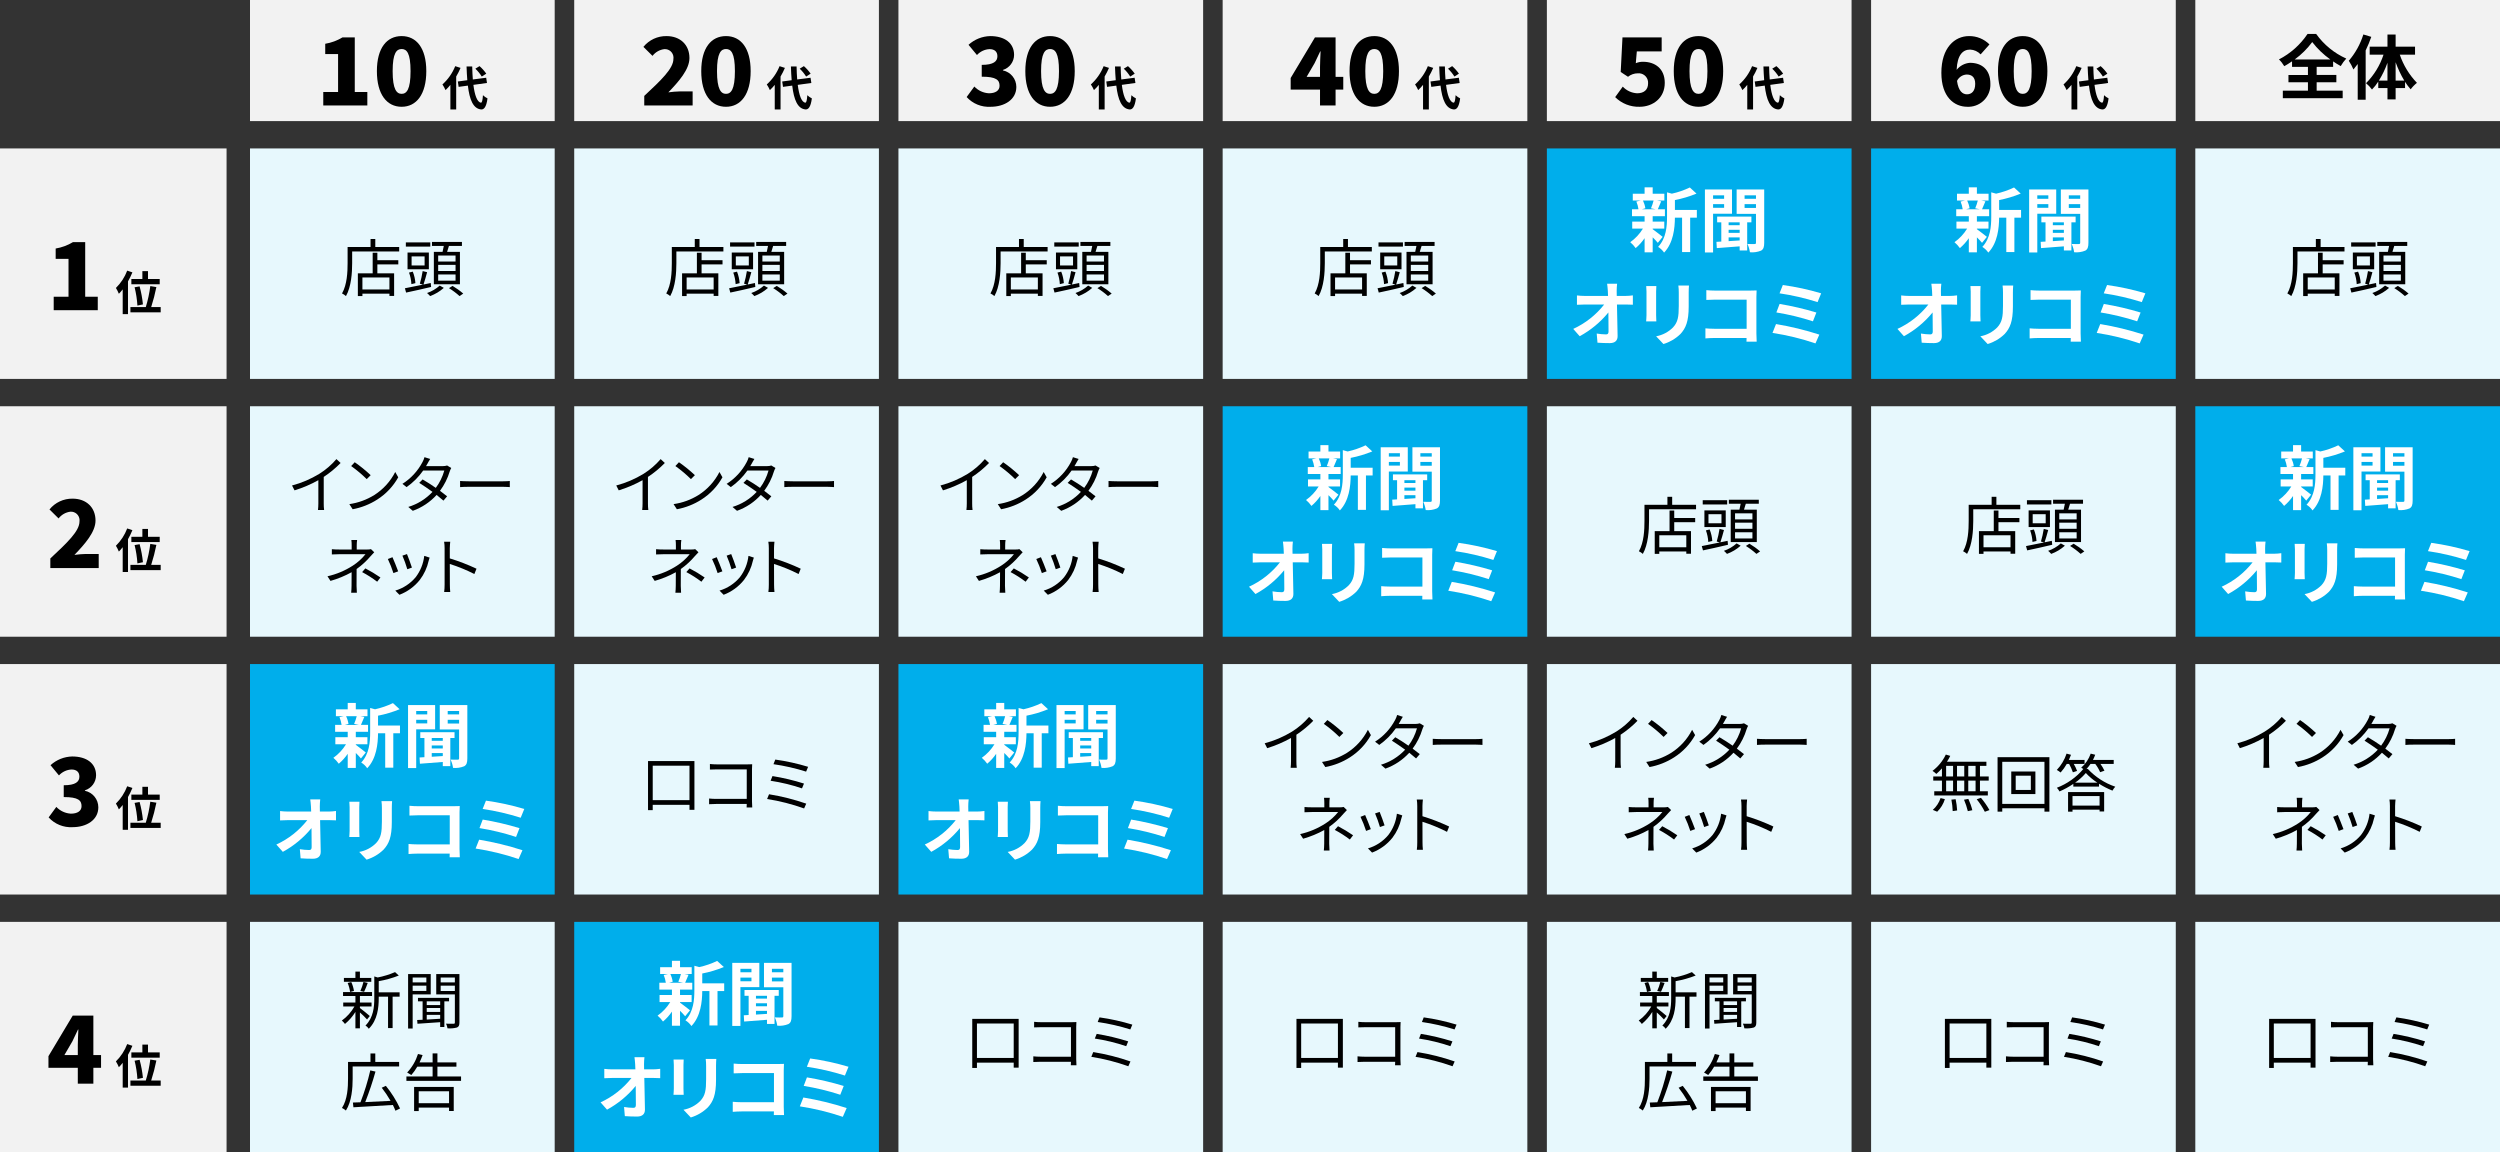 <?xml version="1.0" encoding="utf-8"?>
<!-- Generator: Adobe Illustrator 26.0.1, SVG Export Plug-In . SVG Version: 6.00 Build 0)  -->
<svg version="1.1" id="レイヤー_1" xmlns="http://www.w3.org/2000/svg" xmlns:xlink="http://www.w3.org/1999/xlink" x="0px"
	 y="0px" viewBox="0 0 640 295" enable-background="new 0 0 640 295" xml:space="preserve">
<rect x="0" y="0" width="640" height="295" fill="#333333" stroke="none"/>
<g id="レイヤー_2_00000102533673367854640700000003112294936707587727_">
	<g id="レイヤー_3">
		<rect y="38" fill="#F2F2F2" width="58" height="59"/>
		<rect y="104" fill="#F2F2F2" width="58" height="59"/>
		<rect y="170" fill="#F2F2F2" width="58" height="59"/>
		<rect x="64" y="170" fill="#00AEEB" width="78" height="59"/>
		<rect x="147" y="170" fill="#E7F8FD" width="78" height="59"/>
		<rect x="230" y="170" fill="#00AEEB" width="78" height="59"/>
		<rect x="313" y="170" fill="#E7F8FD" width="78" height="59"/>
		<rect x="396" y="170" fill="#E7F8FD" width="78" height="59"/>
		<rect x="479" y="170" fill="#E7F8FD" width="78" height="59"/>
		<rect x="562" y="170" fill="#E7F8FD" width="78" height="59"/>
		<rect x="64" y="104" fill="#E7F8FD" width="78" height="59"/>
		<rect x="147" y="104" fill="#E7F8FD" width="78" height="59"/>
		<rect x="230" y="104" fill="#E7F8FD" width="78" height="59"/>
		<rect x="313" y="104" fill="#00AEEB" width="78" height="59"/>
		<rect x="396" y="104" fill="#E7F8FD" width="78" height="59"/>
		<rect x="479" y="104" fill="#E7F8FD" width="78" height="59"/>
		<rect x="562" y="104" fill="#00AEEB" width="78" height="59"/>
		<rect x="64" y="38" fill="#E7F8FD" width="78" height="59"/>
		<rect x="147" y="38" fill="#E7F8FD" width="78" height="59"/>
		<rect x="230" y="38" fill="#E7F8FD" width="78" height="59"/>
		<rect x="313" y="38" fill="#E7F8FD" width="78" height="59"/>
		<rect x="396" y="38" fill="#00AEEB" width="78" height="59"/>
		<rect x="479" y="38" fill="#00AEEB" width="78" height="59"/>
		<rect x="562" y="38" fill="#E7F8FD" width="78" height="59"/>
		<rect x="64" fill="#F2F2F2" width="78" height="31"/>
		<rect x="147" fill="#F2F2F2" width="78" height="31"/>
		<rect x="230" fill="#F2F2F2" width="78" height="31"/>
		<rect x="313" fill="#F2F2F2" width="78" height="31"/>
		<rect x="396" fill="#F2F2F2" width="78" height="31"/>
		<rect x="479" fill="#F2F2F2" width="78" height="31"/>
		<rect x="562" fill="#F2F2F2" width="78" height="31"/>
		<rect x="64" y="236" fill="#E7F8FD" width="78" height="59"/>
		<rect x="147" y="236" fill="#00AEEB" width="78" height="59"/>
		<rect x="230" y="236" fill="#E7F8FD" width="78" height="59"/>
		<rect x="313" y="236" fill="#E7F8FD" width="78" height="59"/>
		<rect x="396" y="236" fill="#E7F8FD" width="78" height="59"/>
		<rect x="479" y="236" fill="#E7F8FD" width="78" height="59"/>
		<rect x="562" y="236" fill="#E7F8FD" width="78" height="59"/>
		<rect y="236" fill="#F2F2F2" width="58" height="59"/>
		<path d="M13.748,75.96h3.792v-9.697h-3.289v-2.64
			c1.562-0.259,3.061-0.814,4.417-1.633h3.144v13.97h3.216v3.456h-11.281V75.96z"/>
		<path d="M33.893,69.726c-0.324,0.795-0.701,1.569-1.127,2.314v8.384h-1.355v-6.345
			c-0.303,0.396-0.632,0.773-0.983,1.127c-0.209-0.517-0.461-1.014-0.756-1.487
			c1.274-1.252,2.26-2.766,2.891-4.438L33.893,69.726z M41.137,78.612v1.344h-7.748
			v-1.344h3.934c0.538-1.754,0.924-3.552,1.151-5.373l1.559,0.252
			c-0.346,1.731-0.79,3.441-1.331,5.121L41.137,78.612z M36.448,71.416v-2.003
			h1.439v2.003h2.998v1.355h-7.256v-1.355H36.448z M35.177,78.229
			c-0.097-1.582-0.338-3.151-0.72-4.689l1.283-0.228
			c0.41,1.513,0.695,3.057,0.852,4.617L35.177,78.229z"/>
		<path d="M82.756,23.544h3.792v-9.697h-3.289v-2.64
			c1.562-0.259,3.061-0.814,4.417-1.633h3.145v13.97h3.216V27h-11.281V23.544z"/>
		<path d="M96.484,18.215c0-5.952,2.544-8.977,6.337-8.977
			c3.768,0,6.312,3.049,6.312,8.977c0,5.953-2.544,9.121-6.312,9.121
			C99.028,27.336,96.484,24.168,96.484,18.215z M105.101,18.215
			c0-4.704-1.008-5.664-2.28-5.664c-1.272,0-2.304,0.96-2.304,5.664
			c0,4.705,1.032,5.809,2.304,5.809C104.093,24.023,105.101,22.92,105.101,18.215z"/>
		<path d="M117.901,17.381c-0.323,0.759-0.696,1.496-1.115,2.207v8.432h-1.487v-6.297
			c-0.379,0.481-0.796,0.93-1.247,1.344c-0.219-0.507-0.484-0.992-0.791-1.451
			c1.436-1.287,2.557-2.888,3.274-4.678L117.901,17.381z M121.188,21.723
			c0.335,2.663,0.971,4.438,1.931,4.558c0.276,0.024,0.42-0.575,0.516-1.907
			c0.346,0.327,0.738,0.602,1.164,0.816c-0.3,2.314-0.948,2.866-1.619,2.83
			c-2.027-0.192-2.975-2.446-3.406-6.104l-2.363,0.323l-0.204-1.379l2.422-0.324
			c-0.084-1.079-0.156-2.254-0.192-3.514h1.452
			c0.024,1.176,0.072,2.303,0.156,3.322l3.418-0.443l0.204,1.343L121.188,21.723z
			 M123.334,19.6c-0.46-0.739-1.012-1.416-1.643-2.015l1.067-0.659
			c0.651,0.572,1.231,1.22,1.727,1.931L123.334,19.6z"/>
		<path d="M102.19,63.231v1.137H90.153v2.993c0,2.434-0.224,6.019-1.584,8.436
			c-0.304-0.269-0.643-0.495-1.009-0.672c1.297-2.289,1.425-5.49,1.425-7.764
			v-4.13h5.875V61.183h1.216v2.049L102.19,63.231z M96.604,66.609h5.362v1.072h-5.362
			v2.289h4.29v5.794h-1.2V75.173h-6.915v0.624h-1.168v-5.826h3.793v-5.267h1.201
			V66.609z M99.693,71.027h-6.915v3.073h6.915V71.027z"/>
		<path d="M110.363,73.46c-2.257,0.544-4.658,1.072-6.402,1.44l-0.304-1.104
			c1.201-0.224,2.865-0.56,4.626-0.928l-0.8-0.24
			c0.311-1.061,0.552-2.141,0.72-3.233l1.136,0.288
			c-0.304,1.072-0.624,2.321-0.928,3.153l1.857-0.385L110.363,73.46z
			 M110.155,63.136h-6.258v-1.088h6.258V63.136z M109.787,68.93h-5.458V64.656h5.458
			V68.93z M105.321,72.739c-0.054-1.012-0.259-2.01-0.608-2.961l0.96-0.24
			c0.375,0.941,0.602,1.935,0.672,2.945L105.321,72.739z M108.698,65.633h-3.329
			v2.321h3.329V65.633z M113.612,73.7c-1.026,0.913-2.215,1.624-3.505,2.097
			c-0.241-0.281-0.503-0.543-0.784-0.784c1.2-0.41,2.305-1.058,3.249-1.905
			L113.612,73.7z M113.292,64.481c0.112-0.48,0.24-1.024,0.32-1.521h-3.025
			v-1.024h7.667v1.024h-3.33c-0.16,0.528-0.304,1.057-0.464,1.521h3.282v8.291
			h-6.675v-8.291L113.292,64.481z M116.622,65.409h-4.45v1.552h4.45V65.409z
			 M116.622,67.81h-4.45v1.568h4.45V67.81z M116.622,70.259h-4.45v1.585h4.45
			V70.259z M115.853,73.188c0.969,0.574,1.885,1.232,2.737,1.969l-0.944,0.641
			c-0.838-0.759-1.743-1.439-2.705-2.033L115.853,73.188z"/>
		<path fill="#FFFFFF" d="M91.086,190.671c0.648,0.45,2.143,1.639,2.557,1.963
			l-1.242,1.53c-0.411-0.493-0.85-0.962-1.314-1.404v3.835h-2.071v-3.619
			c-0.644,0.946-1.413,1.8-2.287,2.539c-0.395-0.562-0.861-1.071-1.386-1.513
			c1.305-0.927,2.407-2.109,3.241-3.475h-2.737v-1.801h3.169v-1.387h-3.223v-1.765
			h1.657c-0.098-0.68-0.279-1.345-0.54-1.98l1.098-0.252h-2.017v-1.746h3.025
			v-1.639h2.071v1.639h2.989v1.746h-1.854l1.044,0.198
			c-0.324,0.774-0.612,1.494-0.864,2.034H94.219v1.765h-3.133v1.387h2.971v1.801
			h-2.971V190.671z M88.601,183.343c0.3,0.627,0.506,1.294,0.612,1.98
			l-0.9,0.252h3.529l-1.188-0.252c0.273-0.642,0.496-1.304,0.666-1.98H88.601z
			 M102.393,187.719h-1.71v8.804h-2.07v-8.804h-1.837
			c-0.018,2.683-0.396,6.481-2.772,8.948c-0.399-0.591-0.921-1.088-1.531-1.458
			c2.071-2.197,2.287-5.258,2.287-7.743v-6.229l1.243,0.342
			c1.586-0.351,3.127-0.882,4.591-1.584l1.71,1.566
			c-1.783,0.733-3.635,1.288-5.528,1.656v2.52h5.618V187.719z"/>
		<path fill="#FFFFFF" d="M106.547,186.71v9.921h-2.088v-16.133h6.932v6.212H106.547z
			 M106.547,182.011v0.882h2.827v-0.882H106.547z M109.374,185.197v-0.936h-2.827v0.936
			H109.374z M115.28,188.925v7.202h-1.927v-1.062
			c-2.143,0.162-4.249,0.306-5.852,0.45l-0.09-1.603l1.243-0.072v-4.915h-1.062
			v-1.477h8.769v1.477L115.28,188.925z M113.353,188.925h-2.827v0.72h2.827
			L113.353,188.925z M113.353,190.833h-2.827v0.774h2.827L113.353,190.833z
			 M110.526,193.732c0.9-0.055,1.854-0.108,2.827-0.181v-0.774h-2.827V193.732z
			 M119.637,194.147c0,1.062-0.18,1.674-0.81,2.017
			c-0.901,0.365-1.877,0.507-2.845,0.414c-0.105-0.735-0.317-1.451-0.63-2.125
			c0.756,0.036,1.566,0.036,1.837,0.019c0.252,0,0.342-0.091,0.342-0.36v-7.364
			h-4.951v-6.248h7.058L119.637,194.147z M114.613,182.011v0.882h2.917v-0.882H114.613
			z M117.53,185.233v-0.972h-2.917v0.972H117.53z"/>
		<path fill="#FFFFFF" d="M81.872,206.461c0,0.396,0.018,0.828,0.018,1.296h2.251
			c0.627-0.006,1.252-0.053,1.872-0.144v2.395
			c-0.576-0.018-1.26-0.054-1.746-0.054h-2.323
			c0.054,2.628,0.126,5.636,0.162,8.066c0.018,1.152-0.648,1.818-2.017,1.818
			c-1.099,0-2.107-0.036-3.133-0.108l-0.198-2.341
			c0.791,0.135,1.592,0.208,2.395,0.217c0.45,0,0.63-0.234,0.63-0.757
			c0-1.206,0-3.007-0.036-4.861c-2.031,2.485-4.526,4.552-7.346,6.086
			l-1.657-1.873c3.101-1.421,5.818-3.563,7.923-6.247h-4.916
			c-0.648,0-1.422,0.036-2.053,0.071v-2.395c0.663,0.081,1.33,0.123,1.999,0.126
			h5.96c-0.018-0.468-0.036-0.9-0.054-1.296
			c-0.054-0.774-0.108-1.351-0.18-1.818h2.557
			C81.908,205.246,81.872,205.853,81.872,206.461z"/>
		<path fill="#FFFFFF" d="M91.968,206.623v6.086c0,0.449,0.018,1.152,0.054,1.566h-2.611
			c0.018-0.343,0.09-1.045,0.09-1.585v-6.067
			c0.001-0.463-0.023-0.926-0.072-1.387h2.593
			C91.986,205.65,91.968,206.047,91.968,206.623z M100.304,206.893v3.565
			c0,3.871-0.756,5.546-2.088,7.022c-1.227,1.206-2.728,2.096-4.375,2.592
			l-1.873-1.98c1.639-0.296,3.147-1.088,4.321-2.269
			c1.242-1.351,1.477-2.7,1.477-5.51v-3.421
			c0.007-0.602-0.03-1.204-0.108-1.801h2.719
			C100.34,205.597,100.304,206.173,100.304,206.893z"/>
		<path fill="#FFFFFF" d="M107.034,206.389h9.075c0.522,0,1.278-0.018,1.584-0.036
			c-0.018,0.414-0.054,1.135-0.054,1.656v9.327c0,0.63,0.036,1.584,0.072,2.125
			h-2.611c0.018-0.288,0.018-0.595,0.018-0.937h-8.21
			c-0.702,0-1.729,0.054-2.323,0.108v-2.575c0.63,0.054,1.44,0.108,2.25,0.108
			h8.301v-7.455h-8.084c-0.756,0-1.729,0.036-2.233,0.072v-2.503
			C105.486,206.353,106.422,206.389,107.034,206.389z"/>
		<path fill="#FFFFFF" d="M133.749,217.66l-0.99,2.251
			c-3.581-1.217-7.262-2.115-11.001-2.684l0.9-2.269
			C126.417,215.584,130.124,216.487,133.749,217.66z M132.993,212.006l-0.882,2.251
			c-3.058-0.995-6.188-1.754-9.363-2.269l0.828-2.179
			c3.183,0.527,6.329,1.261,9.417,2.196H132.993z M134.217,207.091l-0.918,2.251
			c-3.181-1.012-6.439-1.765-9.741-2.251l0.846-2.125
			c3.32,0.457,6.601,1.168,9.813,2.125L134.217,207.091z"/>
		<path d="M93.963,260.976c-0.577-0.628-1.186-1.226-1.825-1.792v4.065h-1.152v-4.193
			c-0.723,1.16-1.625,2.197-2.673,3.073c-0.233-0.318-0.501-0.608-0.8-0.865
			c1.321-0.952,2.419-2.181,3.217-3.601h-2.865v-1.009h3.122v-1.681h-3.169v-1.009
			h7.427v1.009h-3.105v1.681h2.977v1.009h-2.977v0.384
			c0.608,0.448,2.161,1.713,2.529,2.049L93.963,260.976z M95.051,251.34h-7.011
			v-0.992h2.945v-1.616h1.152v1.616h2.913L95.051,251.34z M89.625,253.949
			c-0.107-0.792-0.317-1.567-0.624-2.305l0.928-0.24
			c0.331,0.723,0.562,1.487,0.688,2.272L89.625,253.949z M92.25,253.693
			c0.338-0.747,0.606-1.524,0.8-2.321l1.088,0.256
			c-0.27,0.773-0.579,1.532-0.928,2.273L92.25,253.693z M102.302,255.149h-1.793v8.035
			h-1.168v-8.035h-2.385v0.4c0,2.385-0.304,5.586-2.545,7.812
			c-0.224-0.332-0.513-0.615-0.849-0.833c2.033-1.984,2.257-4.754,2.257-6.994
			v-5.57l0.865,0.271c1.528-0.297,3.02-0.759,4.45-1.376l0.96,0.88
			c-1.66,0.652-3.381,1.135-5.138,1.44v2.85h5.346L102.302,255.149z"/>
		<path d="M105.641,254.558v8.739h-1.168v-13.941h5.794v5.202H105.641z M105.641,250.252
			V251.5h3.505v-1.248L105.641,250.252z M109.146,253.677v-1.345h-3.505v1.345
			L109.146,253.677z M113.756,256.334v6.579h-1.072v-1.232
			c-2.145,0.16-4.258,0.304-5.811,0.399l-0.08-0.96
			c0.416-0.016,0.88-0.032,1.393-0.064v-4.722h-1.185v-0.88h7.956v0.88
			L113.756,256.334z M112.684,256.334h-3.441v0.961h3.441V256.334z M112.684,258.047
			h-3.441v1.009h3.441V258.047z M109.243,261.008
			c1.072-0.063,2.257-0.128,3.441-0.208v-0.992h-3.441V261.008z M117.614,261.744
			c0,0.704-0.144,1.089-0.624,1.297c-0.793,0.21-1.616,0.28-2.433,0.208
			c-0.058-0.412-0.183-0.812-0.368-1.185c0.88,0.032,1.697,0.032,1.937,0.016
			c0.24,0,0.32-0.08,0.32-0.336v-7.171h-4.77v-5.218h5.938L117.614,261.744z
			 M112.812,250.252V251.5h3.633v-1.248H112.812z M116.445,253.693v-1.361h-3.633v1.361
			L116.445,253.693z"/>
		<path d="M90.281,273.013v3.089c0,2.401-0.24,5.891-1.729,8.195
			c-0.302-0.268-0.642-0.489-1.008-0.656c1.424-2.192,1.552-5.314,1.552-7.539
			v-4.241h5.747v-2.178h1.232v2.178h6.099v1.152H90.281z M101.23,284.345
			c-0.193-0.502-0.412-0.994-0.657-1.473c-3.681,0.24-7.507,0.448-10.1,0.593
			l-0.128-1.217c0.576-0.016,1.232-0.048,1.937-0.063
			c1.033-2.657,1.873-5.386,2.513-8.164l1.329,0.305
			c-0.74,2.647-1.616,5.254-2.625,7.811c1.985-0.096,4.258-0.208,6.483-0.319
			c-0.674-1.171-1.428-2.295-2.257-3.361l1.057-0.48
			c1.442,1.776,2.662,3.722,3.633,5.794L101.23,284.345z"/>
		<path d="M118.03,275.573v1.121h-13.99v-1.121h6.707v-2.513h-3.921
			c-0.433,0.765-0.943,1.483-1.521,2.145c-0.24-0.16-0.768-0.48-1.072-0.64
			c1.266-1.352,2.212-2.972,2.769-4.738l1.185,0.272
			c-0.228,0.637-0.49,1.262-0.784,1.872h3.345v-2.305h1.232v2.305h4.866v1.089
			h-4.866v2.513H118.03z M106.009,278.263h10.148v6.146h-1.2v-0.864h-7.763v0.896
			h-1.185L106.009,278.263z M107.194,279.367v3.057h7.763v-3.057H107.194z"/>
		<path d="M81.755,121.293c1.639-1.025,3.112-2.293,4.37-3.762l1.072,0.992
			c-1.308,1.341-2.757,2.538-4.322,3.569v6.755
			c-0.009,0.573,0.024,1.145,0.096,1.713H81.403
			c0.065-0.569,0.097-1.141,0.096-1.713v-5.922
			c-1.936,1.081-3.98,1.955-6.099,2.608l-0.64-1.248
			C77.224,123.631,79.58,122.622,81.755,121.293z"/>
		<path d="M95.835,126.719c2.277-1.449,4.123-3.483,5.346-5.89l0.768,1.36
			c-1.292,2.316-3.14,4.274-5.378,5.698c-1.916,1.227-4.053,2.069-6.291,2.48
			l-0.849-1.312C91.706,128.73,93.887,127.934,95.835,126.719z M94.891,121.646
			l-1.009,1.008c-1.239-1.217-2.571-2.336-3.985-3.345l0.912-0.977
			C92.251,119.333,93.615,120.44,94.891,121.646z"/>
		<path d="M109.403,118.748c-0.1,0.199-0.213,0.391-0.336,0.576h4.338
			c0.359,0.006,0.716-0.048,1.056-0.16l1.057,0.641
			c-0.154,0.276-0.283,0.565-0.384,0.864c-0.537,1.792-1.382,3.476-2.497,4.978
			c0.672,0.496,1.312,0.992,1.825,1.409l-0.944,1.105
			c-0.48-0.433-1.088-0.929-1.745-1.457c-1.67,1.833-3.764,3.229-6.098,4.065
			l-1.153-0.992c2.369-0.717,4.506-2.048,6.195-3.857
			c-1.153-0.832-2.369-1.665-3.394-2.305l0.864-0.881
			c1.057,0.608,2.257,1.377,3.377,2.161c0.995-1.33,1.733-2.833,2.177-4.434
			h-5.41c-1.159,1.648-2.594,3.083-4.242,4.241l-1.072-0.832
			c2.171-1.375,3.943-3.296,5.138-5.57c0.22-0.4,0.392-0.824,0.512-1.265
			l1.457,0.464C109.851,117.916,109.563,118.46,109.403,118.748z"/>
		<path d="M120.009,123.214h8.771c0.8,0,1.377-0.048,1.729-0.08v1.568
			c-0.32-0.016-0.993-0.08-1.713-0.08h-8.788c-0.88,0-1.729,0.032-2.225,0.08
			v-1.568C118.265,123.166,119.113,123.214,120.009,123.214z"/>
		<path d="M91.324,139.651v1.024h2.641c0.339,0.013,0.678-0.02,1.008-0.096
			l0.833,0.801c-0.288,0.304-0.64,0.672-0.896,0.96
			c-1.062,1.257-2.277,2.375-3.617,3.329c0,1.312-0.016,3.233-0.016,4.306
			c0,0.561,0.048,1.265,0.08,1.761h-1.457c0.048-0.464,0.096-1.2,0.096-1.761
			c0-0.928,0.016-2.4,0.016-3.489c-1.712,0.948-3.527,1.695-5.41,2.226
			l-0.768-1.185c2.305-0.517,4.499-1.439,6.482-2.722
			c1.236-0.792,2.334-1.781,3.25-2.929h-6.643c-0.56,0-1.472,0.032-1.969,0.063
			v-1.344c0.512,0.063,1.409,0.079,1.937,0.079h3.137v-1.024
			c0.008-0.471-0.019-0.941-0.08-1.408h1.473
			C91.353,138.71,91.321,139.18,91.324,139.651z M92.701,146.455l0.832-0.945
			c1.333,0.693,2.621,1.468,3.857,2.321l-0.832,1.089
			c-1.217-0.925-2.507-1.75-3.857-2.465H92.701z"/>
		<path d="M101.931,146.263l-1.216,0.448c-0.393-1.231-0.869-2.435-1.425-3.602
			l1.185-0.464C100.795,143.333,101.627,145.43,101.931,146.263z M109.742,143.541
			c-0.391,1.784-1.166,3.461-2.272,4.914c-1.366,1.716-3.168,3.032-5.218,3.81
			l-1.057-1.072c2.031-0.6,3.841-1.786,5.202-3.409
			c1.222-1.589,1.986-3.482,2.209-5.475l1.376,0.433
			c-0.112,0.336-0.176,0.592-0.24,0.8L109.742,143.541z M105.453,145.302
			l-1.185,0.417c-0.344-1.182-0.761-2.342-1.249-3.474l1.168-0.4
			c0.273,0.641,1.057,2.753,1.265,3.457H105.453z"/>
		<path d="M113.819,140.34c0.003-0.557-0.039-1.114-0.128-1.664h1.569
			c-0.048,0.496-0.112,1.185-0.112,1.664v2.609
			c2.338,0.716,4.623,1.599,6.835,2.641l-0.544,1.361
			c-2.024-1.028-4.127-1.89-6.291-2.577c0.016,2.4,0.016,4.817,0.016,5.282
			c0,0.496,0.032,1.36,0.096,1.889h-1.553c0.079-0.626,0.117-1.257,0.112-1.889
			L113.819,140.34z"/>
		<path d="M185.19,63.231v1.137h-12.037v2.993c0,2.434-0.224,6.019-1.584,8.436
			c-0.304-0.269-0.643-0.495-1.009-0.672c1.297-2.289,1.425-5.49,1.425-7.764
			v-4.13h5.875V61.183h1.216v2.049L185.19,63.231z M179.604,66.609h5.362v1.072
			h-5.362v2.289h4.29v5.794h-1.2V75.173h-6.915v0.624h-1.168v-5.826h3.793v-5.267
			h1.201V66.609z M182.693,71.027h-6.915v3.073h6.915V71.027z"/>
		<path d="M193.363,73.46c-2.257,0.544-4.658,1.072-6.402,1.44l-0.304-1.104
			c1.201-0.224,2.865-0.56,4.626-0.928l-0.8-0.24
			c0.311-1.061,0.552-2.141,0.72-3.233l1.136,0.288
			c-0.304,1.072-0.624,2.321-0.928,3.153l1.857-0.385L193.363,73.46z
			 M193.155,63.136h-6.258v-1.088h6.258V63.136z M192.787,68.93h-5.458V64.656h5.458
			L192.787,68.93z M188.321,72.739c-0.054-1.012-0.259-2.01-0.608-2.961
			l0.96-0.24c0.375,0.941,0.602,1.935,0.672,2.945L188.321,72.739z
			 M191.698,65.633h-3.329v2.321h3.329V65.633z M196.612,73.7
			c-1.026,0.913-2.215,1.624-3.505,2.097c-0.241-0.281-0.503-0.543-0.784-0.784
			c1.2-0.41,2.305-1.058,3.249-1.905L196.612,73.7z M196.292,64.481
			c0.112-0.48,0.24-1.024,0.32-1.521h-3.025v-1.024h7.667v1.024h-3.33
			c-0.16,0.528-0.304,1.057-0.464,1.521h3.282v8.291h-6.675v-8.291L196.292,64.481
			z M199.622,65.409h-4.45v1.552h4.45V65.409z M199.622,67.81h-4.45v1.568h4.45
			V67.81z M199.622,70.259h-4.45v1.585h4.45V70.259z M198.853,73.188
			c0.969,0.574,1.885,1.232,2.737,1.969l-0.944,0.641
			c-0.838-0.759-1.743-1.439-2.705-2.033L198.853,73.188z"/>
		<path d="M177.773,194.832v12.484h-1.265v-1.28h-9.412v1.36h-1.201v-12.564H177.773z
			 M176.509,204.836v-8.819h-9.412v8.819L176.509,204.836z"/>
		<path d="M183.482,195.68h7.891c0.384,0,0.864-0.016,1.185-0.031
			c-0.016,0.368-0.048,0.864-0.048,1.248v8.26c0,0.576,0.048,1.296,0.064,1.553
			h-1.44c0.016-0.177,0.016-0.513,0.032-0.896h-7.827
			c-0.657,0-1.377,0.031-1.809,0.063v-1.456c0.59,0.063,1.183,0.095,1.777,0.096
			h7.859v-7.555h-7.667c-0.592,0-1.393,0.031-1.761,0.048v-1.425
			C182.316,195.648,182.899,195.68,183.482,195.68z"/>
		<path d="M206.397,205.732l-0.544,1.232c-3.076-1.1-6.248-1.91-9.476-2.417
			l0.496-1.217C200.112,203.852,203.298,204.656,206.397,205.732z M205.821,200.594
			l-0.512,1.232c-2.616-0.886-5.304-1.54-8.035-1.952l0.48-1.201
			c2.732,0.444,5.428,1.086,8.067,1.921H205.821z M206.877,196.305l-0.512,1.232
			c-2.729-0.86-5.523-1.497-8.355-1.905l0.464-1.185
			c2.846,0.398,5.655,1.019,8.403,1.857H206.877z"/>
		<path fill="#FFFFFF" d="M174.086,256.671c0.648,0.45,2.143,1.639,2.557,1.963
			l-1.242,1.53c-0.411-0.493-0.85-0.962-1.314-1.404v3.835h-2.071v-3.619
			c-0.644,0.946-1.413,1.8-2.287,2.539c-0.395-0.562-0.861-1.071-1.386-1.513
			c1.305-0.927,2.407-2.109,3.241-3.475h-2.737v-1.801h3.169v-1.387h-3.223v-1.765
			h1.657c-0.098-0.68-0.279-1.345-0.54-1.98l1.098-0.252h-2.017v-1.746h3.025
			v-1.639h2.071v1.639h2.989v1.746h-1.855l1.044,0.198
			c-0.324,0.774-0.612,1.494-0.864,2.034h1.818v1.765h-3.133v1.387h2.971v1.801
			h-2.971L174.086,256.671z M171.601,249.343c0.3,0.627,0.506,1.294,0.612,1.98
			l-0.9,0.252h3.529l-1.188-0.252c0.273-0.642,0.496-1.304,0.666-1.98H171.601z
			 M185.393,253.719h-1.71v8.804h-2.07v-8.804h-1.837
			c-0.018,2.683-0.396,6.481-2.772,8.948c-0.399-0.591-0.921-1.088-1.531-1.458
			c2.071-2.197,2.287-5.258,2.287-7.743v-6.229l1.243,0.342
			c1.586-0.351,3.127-0.882,4.591-1.584l1.71,1.566
			c-1.783,0.733-3.635,1.288-5.528,1.656v2.52h5.618V253.719z"/>
		<path fill="#FFFFFF" d="M189.547,252.71v9.921h-2.088v-16.133h6.932v6.212H189.547z
			 M189.547,248.011v0.882h2.827v-0.882H189.547z M192.374,251.197v-0.936h-2.827v0.936
			H192.374z M198.28,254.925v7.202h-1.927v-1.062
			c-2.143,0.162-4.249,0.306-5.852,0.45l-0.09-1.603l1.243-0.072v-4.915h-1.062
			v-1.477h8.769v1.477L198.28,254.925z M196.353,254.925h-2.827v0.72h2.827
			L196.353,254.925z M196.353,256.833h-2.827v0.774h2.827L196.353,256.833z
			 M193.526,259.732c0.9-0.055,1.854-0.108,2.827-0.181v-0.774h-2.827V259.732z
			 M202.637,260.147c0,1.062-0.18,1.674-0.81,2.017
			c-0.901,0.365-1.877,0.507-2.845,0.414c-0.105-0.735-0.317-1.451-0.63-2.125
			c0.756,0.036,1.566,0.036,1.837,0.019c0.252,0,0.342-0.091,0.342-0.36v-7.364
			h-4.951v-6.248h7.058V260.147z M197.613,248.011v0.882h2.917v-0.882H197.613z
			 M200.53,251.233v-0.972h-2.917v0.972H200.53z"/>
		<path fill="#FFFFFF" d="M164.872,272.461c0,0.396,0.018,0.828,0.018,1.296h2.251
			c0.627-0.006,1.252-0.053,1.872-0.144v2.395
			c-0.576-0.018-1.26-0.054-1.746-0.054h-2.323
			c0.054,2.628,0.126,5.636,0.162,8.066c0.018,1.152-0.648,1.818-2.017,1.818
			c-1.099,0-2.107-0.036-3.133-0.108l-0.198-2.341
			c0.791,0.135,1.592,0.208,2.395,0.217c0.45,0,0.63-0.234,0.63-0.757
			c0-1.206,0-3.007-0.036-4.861c-2.031,2.485-4.526,4.552-7.346,6.086l-1.657-1.873
			c3.101-1.421,5.818-3.563,7.923-6.247h-4.916c-0.648,0-1.422,0.036-2.053,0.071
			v-2.395c0.663,0.081,1.33,0.123,1.999,0.126h5.96
			c-0.018-0.468-0.036-0.9-0.054-1.296c-0.054-0.774-0.108-1.351-0.18-1.818
			h2.557C164.908,271.246,164.872,271.853,164.872,272.461z"/>
		<path fill="#FFFFFF" d="M174.968,272.623v6.086c0,0.449,0.018,1.152,0.054,1.566h-2.611
			c0.018-0.343,0.09-1.045,0.09-1.585v-6.067
			c0.001-0.463-0.023-0.926-0.072-1.387h2.593
			C174.986,271.65,174.968,272.047,174.968,272.623z M183.304,272.893v3.565
			c0,3.871-0.756,5.546-2.088,7.022c-1.227,1.206-2.728,2.096-4.375,2.592
			l-1.873-1.98c1.639-0.296,3.147-1.088,4.321-2.269
			c1.242-1.351,1.477-2.7,1.477-5.51v-3.421
			c0.007-0.602-0.03-1.204-0.108-1.801h2.719
			C183.34,271.597,183.304,272.173,183.304,272.893z"/>
		<path fill="#FFFFFF" d="M190.034,272.389h9.075c0.522,0,1.278-0.018,1.584-0.036
			c-0.018,0.414-0.054,1.135-0.054,1.656v9.327c0,0.63,0.036,1.584,0.072,2.125
			h-2.611c0.018-0.288,0.018-0.595,0.018-0.937h-8.21
			c-0.702,0-1.729,0.054-2.323,0.108v-2.575c0.63,0.054,1.44,0.108,2.25,0.108
			h8.301v-7.455h-8.084c-0.756,0-1.729,0.036-2.233,0.072v-2.503
			C188.486,272.353,189.422,272.389,190.034,272.389z"/>
		<path fill="#FFFFFF" d="M216.749,283.66l-0.99,2.251
			c-3.581-1.217-7.262-2.115-11.001-2.684l0.9-2.269
			C209.417,281.584,213.124,282.487,216.749,283.66z M215.993,278.006l-0.882,2.251
			c-3.058-0.995-6.188-1.754-9.363-2.269l0.828-2.179
			c3.183,0.527,6.329,1.261,9.417,2.196H215.993z M217.217,273.091l-0.918,2.251
			c-3.181-1.012-6.439-1.765-9.741-2.251l0.846-2.125
			c3.32,0.457,6.601,1.168,9.813,2.125L217.217,273.091z"/>
		<path d="M164.755,121.293c1.639-1.025,3.112-2.293,4.37-3.762l1.072,0.992
			c-1.308,1.341-2.757,2.538-4.322,3.569v6.755
			c-0.009,0.573,0.024,1.145,0.096,1.713h-1.569
			c0.065-0.569,0.097-1.141,0.096-1.713v-5.922
			c-1.936,1.081-3.98,1.955-6.099,2.608l-0.64-1.248
			C160.224,123.631,162.58,122.622,164.755,121.293z"/>
		<path d="M178.835,126.719c2.277-1.449,4.123-3.483,5.346-5.89l0.768,1.36
			c-1.292,2.316-3.14,4.274-5.378,5.698c-1.916,1.227-4.053,2.069-6.291,2.48
			l-0.849-1.312C174.706,128.73,176.887,127.934,178.835,126.719z M177.891,121.646
			l-1.009,1.008c-1.239-1.217-2.571-2.336-3.985-3.345l0.912-0.977
			C175.251,119.333,176.615,120.44,177.891,121.646z"/>
		<path d="M192.403,118.748c-0.1,0.199-0.213,0.391-0.336,0.576h4.338
			c0.359,0.006,0.716-0.048,1.056-0.16l1.057,0.641
			c-0.154,0.276-0.283,0.565-0.384,0.864c-0.537,1.792-1.382,3.476-2.497,4.978
			c0.672,0.496,1.312,0.992,1.825,1.409l-0.944,1.105
			c-0.48-0.433-1.088-0.929-1.745-1.457c-1.67,1.833-3.764,3.229-6.098,4.065
			l-1.153-0.992c2.369-0.717,4.506-2.048,6.195-3.857
			c-1.153-0.832-2.369-1.665-3.394-2.305l0.864-0.881
			c1.057,0.608,2.257,1.377,3.377,2.161c0.995-1.33,1.733-2.833,2.177-4.434
			h-5.41c-1.159,1.648-2.594,3.083-4.242,4.241l-1.072-0.832
			c2.171-1.375,3.943-3.296,5.138-5.57c0.22-0.4,0.392-0.824,0.512-1.265
			l1.457,0.464C192.851,117.916,192.563,118.46,192.403,118.748z"/>
		<path d="M203.009,123.214h8.771c0.8,0,1.377-0.048,1.729-0.08v1.568
			c-0.32-0.016-0.993-0.08-1.713-0.08h-8.788c-0.88,0-1.729,0.032-2.225,0.08
			v-1.568C201.265,123.166,202.113,123.214,203.009,123.214z"/>
		<path d="M174.324,139.651v1.024h2.641c0.339,0.013,0.678-0.02,1.008-0.096
			l0.833,0.801c-0.288,0.304-0.64,0.672-0.896,0.96
			c-1.062,1.257-2.277,2.375-3.617,3.329c0,1.312-0.016,3.233-0.016,4.306
			c0,0.561,0.048,1.265,0.08,1.761h-1.457c0.048-0.464,0.096-1.2,0.096-1.761
			c0-0.928,0.016-2.4,0.016-3.489c-1.712,0.948-3.527,1.695-5.41,2.226
			l-0.768-1.185c2.305-0.517,4.499-1.439,6.482-2.722
			c1.236-0.792,2.334-1.781,3.25-2.929h-6.643c-0.56,0-1.472,0.032-1.969,0.063
			v-1.344c0.512,0.063,1.409,0.079,1.937,0.079h3.137v-1.024
			c0.008-0.471-0.019-0.941-0.08-1.408h1.473
			C174.353,138.71,174.321,139.18,174.324,139.651z M175.701,146.455l0.832-0.945
			c1.333,0.693,2.621,1.468,3.857,2.321l-0.832,1.089
			C178.342,147.995,177.052,147.17,175.701,146.455z"/>
		<path d="M184.931,146.263l-1.216,0.448c-0.393-1.231-0.869-2.435-1.425-3.602
			l1.185-0.464C183.795,143.333,184.627,145.43,184.931,146.263z M192.742,143.541
			c-0.391,1.784-1.166,3.461-2.272,4.914c-1.366,1.716-3.168,3.032-5.218,3.81
			l-1.057-1.072c2.031-0.6,3.841-1.786,5.202-3.409
			c1.222-1.589,1.986-3.482,2.209-5.475l1.376,0.433
			c-0.112,0.336-0.176,0.592-0.24,0.8L192.742,143.541z M188.453,145.302
			l-1.185,0.417c-0.344-1.182-0.761-2.342-1.249-3.474l1.168-0.4
			c0.272,0.641,1.057,2.753,1.265,3.457H188.453z"/>
		<path d="M196.819,140.34c0.003-0.557-0.039-1.114-0.128-1.664h1.569
			c-0.048,0.496-0.112,1.185-0.112,1.664v2.609
			c2.338,0.716,4.623,1.599,6.835,2.641l-0.544,1.361
			c-2.024-1.028-4.127-1.89-6.291-2.577c0.016,2.4,0.016,4.817,0.016,5.282
			c0,0.496,0.032,1.36,0.096,1.889h-1.553c0.079-0.626,0.117-1.257,0.112-1.889
			L196.819,140.34z"/>
		<path d="M268.189,63.231v1.137h-12.036v2.993c0,2.434-0.224,6.019-1.585,8.436
			c-0.304-0.269-0.643-0.495-1.008-0.672c1.297-2.289,1.424-5.49,1.424-7.764
			v-4.13h5.875V61.183h1.217v2.049L268.189,63.231z M262.604,66.609h5.362v1.072
			h-5.362v2.289h4.29v5.794h-1.2V75.173h-6.915v0.624h-1.169v-5.826h3.794
			v-5.267h1.2V66.609z M265.693,71.027h-6.915v3.073h6.915V71.027z"/>
		<path d="M276.363,73.46c-2.258,0.544-4.658,1.072-6.402,1.44l-0.305-1.104
			c1.201-0.224,2.865-0.56,4.626-0.928l-0.8-0.24
			c0.311-1.061,0.551-2.141,0.72-3.233l1.136,0.288
			c-0.303,1.072-0.623,2.321-0.928,3.153l1.857-0.385L276.363,73.46z
			 M276.154,63.136h-6.258v-1.088h6.258V63.136z M275.787,68.93h-5.459V64.656h5.459
			V68.93z M271.32,72.739c-0.054-1.012-0.259-2.01-0.607-2.961l0.96-0.24
			c0.375,0.941,0.602,1.935,0.673,2.945L271.32,72.739z M274.698,65.633h-3.329
			v2.321h3.329V65.633z M279.612,73.7c-1.026,0.913-2.215,1.624-3.505,2.097
			c-0.242-0.281-0.504-0.543-0.785-0.784c1.201-0.41,2.306-1.058,3.25-1.905
			L279.612,73.7z M279.292,64.481c0.112-0.48,0.24-1.024,0.32-1.521h-3.025
			v-1.024h7.667v1.024h-3.329c-0.16,0.528-0.304,1.057-0.464,1.521h3.281v8.291
			h-6.675v-8.291L279.292,64.481z M282.621,65.409h-4.449v1.552h4.449V65.409z
			 M282.621,67.81h-4.449v1.568h4.449V67.81z M282.621,70.259h-4.449v1.585h4.449
			V70.259z M281.853,73.188c0.969,0.574,1.885,1.232,2.736,1.969l-0.943,0.641
			c-0.838-0.759-1.743-1.439-2.705-2.033L281.853,73.188z"/>
		<path fill="#FFFFFF" d="M257.086,190.671c0.648,0.45,2.143,1.639,2.557,1.963
			l-1.242,1.53c-0.411-0.493-0.85-0.962-1.314-1.404v3.835h-2.07v-3.619
			c-0.645,0.945-1.414,1.799-2.287,2.539c-0.395-0.562-0.861-1.071-1.387-1.513
			c1.305-0.927,2.408-2.109,3.241-3.475h-2.737v-1.801h3.17v-1.387h-3.224v-1.765
			h1.657c-0.098-0.68-0.28-1.345-0.541-1.98l1.099-0.252h-2.017v-1.746h3.025
			v-1.639h2.07v1.639h2.988v1.746h-1.854l1.044,0.198
			c-0.324,0.774-0.612,1.494-0.864,2.034h1.818v1.765h-3.133v1.387h2.971v1.801
			h-2.971V190.671z M254.602,183.343c0.299,0.627,0.505,1.294,0.611,1.98
			l-0.9,0.252h3.529l-1.188-0.252c0.273-0.642,0.495-1.304,0.666-1.98H254.602z
			 M268.393,187.719h-1.71v8.804h-2.07v-8.804h-1.837
			c-0.018,2.683-0.396,6.481-2.772,8.948c-0.399-0.591-0.921-1.088-1.53-1.458
			c2.07-2.197,2.286-5.258,2.286-7.743v-6.229l1.243,0.342
			c1.586-0.351,3.126-0.882,4.591-1.584l1.71,1.566
			c-1.783,0.733-3.635,1.288-5.527,1.656v2.52h5.617L268.393,187.719z"/>
		<path fill="#FFFFFF" d="M272.547,186.71v9.921h-2.088v-16.133h6.932v6.212H272.547z
			 M272.547,182.011v0.882h2.827v-0.882H272.547z M275.374,185.197v-0.936h-2.827v0.936
			H275.374z M281.279,188.925v7.202h-1.926v-1.062c-2.143,0.162-4.25,0.306-5.852,0.45
			l-0.091-1.603l1.243-0.072v-4.915h-1.062v-1.477h8.768v1.477L281.279,188.925z
			 M279.354,188.925h-2.827v0.72h2.827V188.925z M279.354,190.833h-2.827v0.774h2.827
			V190.833z M276.526,193.732c0.9-0.055,1.854-0.108,2.827-0.181v-0.774h-2.827
			V193.732z M285.637,194.147c0,1.062-0.18,1.674-0.811,2.017
			c-0.901,0.365-1.876,0.507-2.844,0.414c-0.105-0.735-0.318-1.451-0.631-2.125
			c0.756,0.036,1.566,0.036,1.837,0.019c0.252,0,0.342-0.091,0.342-0.36v-7.364
			h-4.951v-6.248h7.058V194.147z M280.613,182.011v0.882h2.917v-0.882H280.613z
			 M283.53,185.233v-0.972h-2.917v0.972H283.53z"/>
		<path fill="#FFFFFF" d="M247.871,206.461c0,0.396,0.019,0.828,0.019,1.296h2.251
			c0.627-0.006,1.252-0.053,1.872-0.144v2.395
			c-0.576-0.018-1.261-0.054-1.746-0.054h-2.323
			c0.055,2.628,0.127,5.636,0.162,8.066c0.019,1.152-0.648,1.818-2.016,1.818
			c-1.1,0-2.107-0.036-3.134-0.108l-0.198-2.341
			c0.791,0.135,1.592,0.208,2.395,0.217c0.451,0,0.631-0.234,0.631-0.757
			c0-1.206,0-3.007-0.036-4.861c-2.031,2.486-4.527,4.553-7.347,6.086l-1.656-1.873
			c3.102-1.42,5.818-3.562,7.923-6.247h-4.915c-0.648,0-1.423,0.036-2.053,0.071
			v-2.395c0.663,0.081,1.33,0.123,1.998,0.126h5.96
			c-0.019-0.468-0.036-0.9-0.054-1.296c-0.055-0.774-0.108-1.351-0.181-1.818
			h2.557C247.908,205.246,247.872,205.853,247.871,206.461z"/>
		<path fill="#FFFFFF" d="M257.968,206.623v6.086c0,0.449,0.019,1.152,0.054,1.566h-2.61
			c0.019-0.343,0.09-1.045,0.09-1.585v-6.067
			c0.001-0.463-0.023-0.926-0.071-1.387h2.592
			C257.986,205.65,257.968,206.047,257.968,206.623z M266.305,206.893v3.565
			c0,3.871-0.757,5.546-2.089,7.022c-1.227,1.206-2.729,2.096-4.376,2.592
			l-1.872-1.98c1.639-0.297,3.147-1.088,4.321-2.269
			c1.242-1.351,1.477-2.7,1.477-5.51v-3.421
			c0.007-0.602-0.03-1.204-0.108-1.801h2.72
			C266.34,205.597,266.305,206.173,266.305,206.893z"/>
		<path fill="#FFFFFF" d="M273.034,206.389h9.075c0.521,0,1.277-0.018,1.584-0.036
			c-0.018,0.414-0.055,1.135-0.055,1.656v9.327c0,0.63,0.037,1.584,0.072,2.125
			h-2.61c0.019-0.288,0.019-0.595,0.019-0.937h-8.211
			c-0.702,0-1.729,0.054-2.322,0.108v-2.575c0.63,0.054,1.439,0.108,2.25,0.108
			h8.301v-7.455h-8.084c-0.757,0-1.729,0.036-2.233,0.072v-2.503
			C271.486,206.353,272.422,206.389,273.034,206.389z"/>
		<path fill="#FFFFFF" d="M299.749,217.66l-0.99,2.251
			c-3.581-1.217-7.262-2.115-11.001-2.684l0.9-2.269
			C292.417,215.584,296.124,216.487,299.749,217.66z M298.993,212.006l-0.882,2.251
			c-3.058-0.995-6.189-1.754-9.363-2.269l0.828-2.179
			c3.183,0.527,6.329,1.261,9.417,2.196H298.993z M300.217,207.091l-0.918,2.251
			c-3.181-1.012-6.438-1.765-9.74-2.251l0.846-2.125
			c3.32,0.457,6.601,1.168,9.813,2.125L300.217,207.091z"/>
		<path d="M260.773,260.832v12.484h-1.265v-1.28h-9.411v1.36h-1.201v-12.564H260.773z
			 M259.509,270.836v-8.819h-9.411v8.819L259.509,270.836z"/>
		<path d="M266.482,261.68h7.891c0.384,0,0.864-0.016,1.185-0.031
			c-0.017,0.368-0.048,0.864-0.048,1.248v8.26c0,0.576,0.048,1.296,0.063,1.553
			h-1.44c0.016-0.177,0.016-0.513,0.032-0.896h-7.827
			c-0.656,0-1.377,0.031-1.809,0.063v-1.456c0.59,0.063,1.183,0.095,1.776,0.096
			h7.859v-7.555h-7.667c-0.593,0-1.393,0.031-1.762,0.048v-1.425
			C265.316,261.648,265.899,261.68,266.482,261.68z"/>
		<path d="M289.396,271.732l-0.544,1.232c-3.076-1.1-6.248-1.91-9.476-2.417
			l0.496-1.217C283.111,269.852,286.298,270.656,289.396,271.732z M288.82,266.594
			l-0.512,1.232c-2.616-0.886-5.304-1.54-8.035-1.952l0.48-1.201
			C283.486,265.116,286.182,265.758,288.82,266.594z M289.877,262.305l-0.512,1.232
			c-2.729-0.86-5.523-1.497-8.355-1.905l0.464-1.185
			c2.846,0.398,5.655,1.019,8.403,1.857H289.877z"/>
		<path d="M247.756,121.293c1.639-1.025,3.112-2.294,4.369-3.762l1.072,0.992
			c-1.309,1.341-2.758,2.538-4.322,3.569v6.755
			c-0.008,0.573,0.024,1.145,0.097,1.713h-1.569
			c0.066-0.569,0.098-1.141,0.097-1.713v-5.922
			c-1.936,1.081-3.98,1.955-6.099,2.608l-0.641-1.248
			C243.224,123.631,245.58,122.622,247.756,121.293z"/>
		<path d="M261.836,126.719c2.277-1.449,4.123-3.483,5.346-5.89l0.768,1.36
			c-1.292,2.316-3.14,4.274-5.377,5.698c-1.917,1.226-4.053,2.069-6.291,2.48
			l-0.849-1.312C257.706,128.73,259.887,127.934,261.836,126.719z M260.891,121.646
			l-1.008,1.008c-1.239-1.218-2.572-2.336-3.986-3.345l0.912-0.977
			C258.25,119.333,259.615,120.44,260.891,121.646z"/>
		<path d="M275.403,118.748c-0.1,0.199-0.213,0.391-0.337,0.576h4.338
			c0.359,0.006,0.716-0.048,1.057-0.16l1.057,0.641
			c-0.154,0.276-0.283,0.565-0.385,0.864c-0.537,1.792-1.381,3.476-2.496,4.978
			c0.672,0.496,1.312,0.992,1.824,1.409l-0.944,1.105
			c-0.479-0.433-1.089-0.929-1.745-1.457c-1.67,1.833-3.763,3.229-6.098,4.065
			l-1.152-0.992c2.369-0.717,4.506-2.048,6.194-3.857
			c-1.153-0.832-2.369-1.665-3.394-2.305l0.864-0.881
			c1.057,0.608,2.257,1.377,3.378,2.161c0.994-1.33,1.732-2.833,2.176-4.434
			h-5.41c-1.158,1.648-2.593,3.083-4.241,4.241l-1.072-0.832
			c2.171-1.375,3.943-3.296,5.138-5.57c0.22-0.4,0.392-0.824,0.513-1.265
			l1.456,0.464C275.852,117.916,275.562,118.46,275.403,118.748z"/>
		<path d="M286.01,123.214h8.771c0.8,0,1.377-0.048,1.729-0.08v1.568
			c-0.32-0.016-0.992-0.08-1.713-0.08h-8.787c-0.881,0-1.729,0.032-2.225,0.08
			v-1.568C284.265,123.166,285.113,123.214,286.01,123.214z"/>
		<path d="M257.324,139.651v1.024h2.641c0.339,0.013,0.678-0.02,1.008-0.096
			l0.833,0.801c-0.288,0.304-0.64,0.672-0.896,0.96
			c-1.062,1.257-2.277,2.375-3.617,3.329c0,1.312-0.017,3.233-0.017,4.306
			c0,0.561,0.049,1.265,0.08,1.761h-1.456c0.048-0.464,0.096-1.2,0.096-1.761
			c0-0.928,0.017-2.4,0.017-3.489c-1.712,0.948-3.527,1.694-5.41,2.226
			l-0.769-1.185c2.305-0.517,4.499-1.439,6.482-2.722
			c1.236-0.792,2.334-1.781,3.249-2.929h-6.643c-0.561,0-1.473,0.032-1.969,0.063
			v-1.344c0.512,0.063,1.408,0.079,1.938,0.079h3.137v-1.024
			c0.008-0.471-0.019-0.941-0.08-1.408h1.473
			C257.353,138.71,257.321,139.18,257.324,139.651z M258.701,146.455l0.832-0.945
			c1.333,0.693,2.621,1.468,3.857,2.321l-0.832,1.089
			C261.342,147.995,260.052,147.17,258.701,146.455z"/>
		<path d="M267.932,146.263l-1.217,0.448c-0.393-1.231-0.869-2.435-1.425-3.602
			l1.185-0.464C266.795,143.333,267.627,145.43,267.932,146.263z M275.742,143.541
			c-0.391,1.784-1.166,3.461-2.272,4.914c-1.365,1.716-3.168,3.032-5.218,3.81
			l-1.057-1.072c2.031-0.601,3.84-1.786,5.201-3.409
			c1.222-1.589,1.986-3.482,2.209-5.475l1.377,0.433
			c-0.111,0.336-0.176,0.592-0.24,0.8V143.541z M271.453,145.302l-1.186,0.417
			c-0.345-1.182-0.761-2.342-1.248-3.474l1.168-0.4
			C270.461,142.485,271.244,144.598,271.453,145.302z"/>
		<path d="M279.818,140.34c0.004-0.557-0.039-1.114-0.127-1.664h1.568
			c-0.049,0.496-0.112,1.185-0.112,1.664v2.609
			c2.338,0.716,4.622,1.599,6.835,2.641l-0.545,1.361
			c-2.023-1.028-4.127-1.89-6.29-2.577c0.017,2.4,0.017,4.817,0.017,5.282
			c0,0.496,0.031,1.36,0.096,1.889h-1.553c0.079-0.626,0.117-1.257,0.111-1.889
			L279.818,140.34z"/>
		<path d="M351.189,63.231v1.137h-12.036v2.993c0,2.434-0.224,6.019-1.585,8.436
			c-0.304-0.269-0.643-0.495-1.008-0.672c1.297-2.289,1.424-5.49,1.424-7.764
			v-4.13h5.875V61.183h1.217v2.049L351.189,63.231z M345.604,66.609h5.362v1.072h-5.362
			v2.289h4.29v5.794h-1.2V75.173h-6.915v0.624h-1.169v-5.826h3.794v-5.267h1.2
			V66.609z M348.693,71.027h-6.915v3.073h6.915V71.027z"/>
		<path d="M359.363,73.46c-2.258,0.544-4.658,1.072-6.402,1.44l-0.305-1.104
			c1.201-0.224,2.865-0.56,4.626-0.928l-0.8-0.24
			c0.311-1.061,0.551-2.141,0.72-3.233l1.136,0.288
			c-0.303,1.072-0.623,2.321-0.928,3.153l1.857-0.385L359.363,73.46z
			 M359.154,63.136h-6.258v-1.088h6.258V63.136z M358.787,68.93h-5.459V64.656h5.459
			V68.93z M354.32,72.739c-0.054-1.012-0.259-2.01-0.607-2.961l0.96-0.24
			c0.375,0.941,0.602,1.935,0.673,2.945L354.32,72.739z M357.698,65.633h-3.329
			v2.321h3.329V65.633z M362.612,73.7c-1.026,0.913-2.215,1.624-3.505,2.097
			c-0.242-0.281-0.504-0.543-0.785-0.784c1.201-0.41,2.306-1.058,3.25-1.905
			L362.612,73.7z M362.292,64.481c0.112-0.48,0.24-1.024,0.32-1.521h-3.025
			v-1.024h7.667v1.024h-3.329c-0.16,0.528-0.304,1.057-0.464,1.521h3.281v8.291
			h-6.675v-8.291L362.292,64.481z M365.621,65.409h-4.449v1.552h4.449V65.409z
			 M365.621,67.81h-4.449v1.568h4.449V67.81z M365.621,70.259h-4.449v1.585h4.449
			V70.259z M364.853,73.188c0.969,0.574,1.885,1.232,2.736,1.969l-0.943,0.641
			c-0.838-0.759-1.743-1.439-2.705-2.033L364.853,73.188z"/>
		<path d="M330.756,187.293c1.639-1.025,3.112-2.294,4.369-3.762l1.072,0.992
			c-1.309,1.341-2.758,2.538-4.322,3.569v6.755
			c-0.008,0.573,0.024,1.145,0.097,1.713h-1.569
			c0.066-0.569,0.098-1.141,0.097-1.713v-5.922
			c-1.936,1.081-3.98,1.955-6.099,2.608l-0.641-1.248
			C326.224,189.631,328.58,188.622,330.756,187.293z"/>
		<path d="M344.836,192.719c2.277-1.449,4.123-3.483,5.346-5.89l0.768,1.36
			c-1.292,2.316-3.14,4.274-5.377,5.698c-1.917,1.226-4.053,2.069-6.291,2.48
			l-0.849-1.312C340.706,194.73,342.887,193.934,344.836,192.719z M343.891,187.646
			l-1.008,1.008c-1.239-1.218-2.572-2.336-3.986-3.345l0.912-0.977
			C341.25,185.333,342.615,186.44,343.891,187.646z"/>
		<path d="M358.403,184.748c-0.1,0.199-0.213,0.391-0.337,0.576h4.338
			c0.359,0.006,0.716-0.048,1.057-0.16l1.057,0.641
			c-0.154,0.276-0.283,0.565-0.385,0.864c-0.537,1.792-1.381,3.476-2.496,4.978
			c0.672,0.496,1.312,0.992,1.824,1.409l-0.944,1.105
			c-0.479-0.433-1.089-0.929-1.745-1.457c-1.67,1.833-3.763,3.229-6.098,4.065
			l-1.152-0.992c2.369-0.717,4.506-2.048,6.194-3.857
			c-1.153-0.832-2.369-1.665-3.394-2.305l0.864-0.881
			c1.057,0.608,2.257,1.377,3.378,2.161c0.994-1.33,1.732-2.833,2.176-4.434
			h-5.41c-1.158,1.648-2.593,3.083-4.241,4.241l-1.072-0.832
			c2.171-1.375,3.943-3.296,5.138-5.57c0.22-0.4,0.392-0.824,0.513-1.265
			l1.456,0.464C358.852,183.916,358.562,184.46,358.403,184.748z"/>
		<path d="M369.01,189.214h8.771c0.8,0,1.377-0.048,1.729-0.08v1.568
			c-0.32-0.016-0.992-0.08-1.713-0.08h-8.787c-0.881,0-1.729,0.032-2.225,0.08
			v-1.568C367.265,189.166,368.113,189.214,369.01,189.214z"/>
		<path d="M340.324,205.651v1.024h2.641c0.339,0.013,0.678-0.02,1.008-0.096
			l0.833,0.801c-0.288,0.304-0.64,0.672-0.896,0.96
			c-1.062,1.257-2.277,2.375-3.617,3.329c0,1.312-0.017,3.233-0.017,4.306
			c0,0.561,0.049,1.265,0.08,1.761h-1.456c0.048-0.464,0.096-1.2,0.096-1.761
			c0-0.928,0.017-2.4,0.017-3.489c-1.712,0.948-3.527,1.694-5.41,2.226
			l-0.769-1.185c2.305-0.517,4.499-1.439,6.482-2.722
			c1.236-0.792,2.334-1.781,3.249-2.929h-6.643c-0.561,0-1.473,0.032-1.969,0.063
			v-1.344c0.512,0.063,1.408,0.079,1.938,0.079h3.137v-1.024
			c0.008-0.471-0.019-0.941-0.08-1.408h1.473
			C340.353,204.71,340.321,205.18,340.324,205.651z M341.701,212.455l0.832-0.945
			c1.333,0.693,2.621,1.468,3.857,2.321l-0.832,1.089
			C344.342,213.995,343.052,213.17,341.701,212.455z"/>
		<path d="M350.932,212.263l-1.217,0.448c-0.393-1.231-0.869-2.435-1.425-3.602
			l1.185-0.464C349.795,209.333,350.627,211.43,350.932,212.263z M358.742,209.541
			c-0.391,1.784-1.166,3.461-2.272,4.914c-1.365,1.716-3.168,3.032-5.218,3.81
			l-1.057-1.072c2.031-0.601,3.84-1.786,5.201-3.409
			c1.222-1.589,1.986-3.482,2.209-5.475l1.377,0.433
			c-0.111,0.336-0.176,0.592-0.24,0.8V209.541z M354.453,211.302l-1.186,0.417
			c-0.345-1.182-0.761-2.342-1.248-3.474l1.168-0.4
			C353.461,208.485,354.244,210.598,354.453,211.302z"/>
		<path d="M362.818,206.34c0.004-0.557-0.039-1.114-0.127-1.664h1.568
			c-0.049,0.496-0.112,1.185-0.112,1.664v2.609
			c2.338,0.716,4.622,1.599,6.835,2.641l-0.545,1.361
			c-2.023-1.028-4.127-1.89-6.29-2.577c0.017,2.4,0.017,4.817,0.017,5.282
			c0,0.496,0.031,1.36,0.096,1.889h-1.553c0.079-0.626,0.117-1.257,0.111-1.889
			L362.818,206.34z"/>
		<path d="M343.773,260.832v12.484h-1.265v-1.28h-9.411v1.36h-1.201v-12.564H343.773z
			 M342.509,270.836v-8.819h-9.411v8.819L342.509,270.836z"/>
		<path d="M349.482,261.68h7.891c0.384,0,0.864-0.016,1.185-0.031
			c-0.017,0.368-0.048,0.864-0.048,1.248v8.26c0,0.576,0.048,1.296,0.063,1.553
			h-1.44c0.016-0.177,0.016-0.513,0.032-0.896h-7.827
			c-0.656,0-1.377,0.031-1.809,0.063v-1.456c0.59,0.063,1.183,0.095,1.776,0.096
			h7.859v-7.555h-7.667c-0.593,0-1.393,0.031-1.762,0.048v-1.425
			C348.316,261.648,348.899,261.68,349.482,261.68z"/>
		<path d="M372.396,271.732l-0.544,1.232c-3.076-1.1-6.248-1.91-9.476-2.417
			l0.496-1.217C366.111,269.852,369.298,270.656,372.396,271.732z M371.82,266.594
			l-0.512,1.232c-2.616-0.886-5.304-1.54-8.035-1.952l0.48-1.201
			C366.486,265.116,369.182,265.758,371.82,266.594z M372.877,262.305l-0.512,1.232
			c-2.729-0.86-5.523-1.497-8.355-1.905l0.464-1.185
			c2.846,0.398,5.655,1.019,8.403,1.857H372.877z"/>
		<path fill="#FFFFFF" d="M340.086,124.671c0.648,0.45,2.143,1.639,2.557,1.963
			l-1.242,1.53c-0.411-0.493-0.85-0.962-1.314-1.404v3.835h-2.07v-3.619
			c-0.645,0.945-1.414,1.799-2.287,2.539c-0.395-0.562-0.861-1.071-1.387-1.513
			c1.305-0.927,2.408-2.109,3.241-3.475h-2.737v-1.801h3.17v-1.387h-3.224v-1.765
			h1.657c-0.098-0.68-0.28-1.345-0.541-1.98l1.099-0.252h-2.017v-1.746h3.025
			v-1.639h2.07v1.639h2.988v1.746h-1.854l1.044,0.198
			c-0.324,0.774-0.612,1.494-0.864,2.034h1.818v1.765h-3.133v1.387h2.971v1.801
			h-2.971V124.671z M337.602,117.343c0.299,0.627,0.505,1.294,0.611,1.98
			l-0.9,0.252h3.529l-1.188-0.252c0.273-0.642,0.495-1.304,0.666-1.98H337.602z
			 M351.393,121.719h-1.71v8.804h-2.07v-8.804h-1.837
			c-0.018,2.683-0.396,6.481-2.772,8.948c-0.399-0.591-0.921-1.088-1.53-1.458
			c2.07-2.197,2.286-5.258,2.286-7.743v-6.229l1.243,0.342
			c1.586-0.351,3.126-0.882,4.591-1.584l1.71,1.566
			c-1.783,0.733-3.635,1.288-5.527,1.656v2.521h5.617L351.393,121.719z"/>
		<path fill="#FFFFFF" d="M355.547,120.71v9.921h-2.088v-16.133h6.932v6.212H355.547z
			 M355.547,116.011v0.882h2.827v-0.882H355.547z M358.374,119.197v-0.936h-2.827v0.936
			H358.374z M364.279,122.925v7.202h-1.926v-1.062c-2.143,0.162-4.25,0.306-5.852,0.45
			l-0.091-1.603l1.243-0.072v-4.915h-1.062v-1.477h8.768v1.477L364.279,122.925z
			 M362.354,122.925h-2.827v0.72h2.827V122.925z M362.354,124.833h-2.827v0.774h2.827
			V124.833z M359.526,127.732c0.9-0.055,1.854-0.108,2.827-0.181v-0.774h-2.827
			V127.732z M368.637,128.147c0,1.062-0.18,1.674-0.811,2.017
			c-0.901,0.365-1.876,0.507-2.844,0.414c-0.105-0.735-0.318-1.451-0.631-2.125
			c0.756,0.036,1.566,0.036,1.837,0.019c0.252,0,0.342-0.091,0.342-0.36v-7.364
			h-4.951v-6.248h7.058V128.147z M363.613,116.011v0.882h2.917v-0.882H363.613z
			 M366.53,119.233v-0.972h-2.917v0.972H366.53z"/>
		<path fill="#FFFFFF" d="M330.871,140.461c0,0.396,0.019,0.828,0.019,1.296h2.251
			c0.627-0.006,1.252-0.053,1.872-0.144v2.395
			c-0.576-0.018-1.261-0.054-1.746-0.054h-2.323
			c0.055,2.628,0.127,5.636,0.162,8.066c0.019,1.152-0.648,1.818-2.016,1.818
			c-1.1,0-2.107-0.036-3.134-0.108l-0.198-2.341
			c0.791,0.135,1.592,0.208,2.395,0.217c0.451,0,0.631-0.234,0.631-0.757
			c0-1.206,0-3.007-0.036-4.861c-2.031,2.486-4.527,4.553-7.347,6.086l-1.656-1.873
			c3.102-1.42,5.818-3.562,7.923-6.247h-4.915c-0.648,0-1.423,0.036-2.053,0.071
			v-2.395c0.663,0.081,1.33,0.123,1.998,0.126h5.96
			c-0.019-0.468-0.036-0.9-0.054-1.296c-0.055-0.774-0.108-1.351-0.181-1.818
			h2.557C330.908,139.246,330.872,139.853,330.871,140.461z"/>
		<path fill="#FFFFFF" d="M340.968,140.623v6.086c0,0.449,0.019,1.152,0.054,1.566h-2.61
			c0.019-0.343,0.09-1.045,0.09-1.585v-6.067
			c0.001-0.463-0.023-0.926-0.071-1.387h2.592
			C340.986,139.65,340.968,140.047,340.968,140.623z M349.305,140.893v3.565
			c0,3.871-0.757,5.546-2.089,7.022c-1.227,1.206-2.729,2.096-4.376,2.592
			l-1.872-1.98c1.639-0.297,3.147-1.088,4.321-2.269
			c1.242-1.351,1.477-2.7,1.477-5.51v-3.421
			c0.007-0.602-0.03-1.204-0.108-1.801h2.72
			C349.34,139.597,349.305,140.173,349.305,140.893z"/>
		<path fill="#FFFFFF" d="M356.034,140.389h9.075c0.521,0,1.277-0.018,1.584-0.036
			c-0.018,0.414-0.055,1.135-0.055,1.656v9.327c0,0.63,0.037,1.584,0.072,2.125
			h-2.61c0.019-0.288,0.019-0.595,0.019-0.937h-8.211
			c-0.702,0-1.729,0.054-2.322,0.108v-2.575c0.63,0.054,1.439,0.108,2.25,0.108
			h8.301v-7.455h-8.084c-0.757,0-1.729,0.036-2.233,0.072v-2.503
			C354.486,140.353,355.422,140.389,356.034,140.389z"/>
		<path fill="#FFFFFF" d="M382.749,151.66l-0.99,2.251
			c-3.581-1.217-7.262-2.115-11.001-2.684l0.9-2.269
			C375.417,149.584,379.124,150.487,382.749,151.66z M381.993,146.006l-0.882,2.251
			c-3.058-0.995-6.189-1.754-9.363-2.269l0.828-2.179
			c3.183,0.527,6.329,1.261,9.417,2.196H381.993z M383.217,141.091l-0.918,2.251
			c-3.181-1.012-6.438-1.765-9.74-2.251l0.846-2.125
			c3.32,0.457,6.601,1.168,9.813,2.125L383.217,141.091z"/>
		<path fill="#FFFFFF" d="M423.086,58.671c0.648,0.45,2.143,1.639,2.557,1.963
			l-1.242,1.53c-0.411-0.493-0.85-0.962-1.314-1.404v3.835h-2.07v-3.619
			c-0.645,0.945-1.414,1.799-2.287,2.539c-0.395-0.562-0.861-1.071-1.387-1.513
			c1.305-0.927,2.408-2.109,3.241-3.475h-2.737v-1.801h3.17v-1.387h-3.224v-1.765
			h1.657c-0.098-0.68-0.28-1.345-0.541-1.98l1.099-0.252h-2.017v-1.746h3.025
			v-1.639h2.07v1.639h2.988v1.746h-1.854l1.044,0.198
			c-0.324,0.774-0.612,1.494-0.864,2.034h1.818v1.765h-3.133v1.387h2.971v1.801
			h-2.971V58.671z M420.602,51.343c0.299,0.627,0.505,1.294,0.611,1.98
			L420.312,53.575h3.529l-1.188-0.252c0.273-0.642,0.495-1.304,0.666-1.98H420.602z
			 M434.393,55.719h-1.71v8.804h-2.07V55.719h-1.837
			c-0.018,2.683-0.396,6.481-2.772,8.948c-0.399-0.591-0.921-1.088-1.53-1.458
			c2.07-2.197,2.286-5.258,2.286-7.743v-6.23l1.243,0.342
			c1.586-0.351,3.126-0.882,4.591-1.584l1.71,1.566
			c-1.783,0.733-3.635,1.288-5.527,1.656v2.521h5.617L434.393,55.719z"/>
		<path fill="#FFFFFF" d="M438.547,54.71v9.921h-2.088V48.498h6.932v6.212H438.547z
			 M438.547,50.011v0.882h2.827v-0.882H438.547z M441.374,53.197v-0.936h-2.827v0.936
			H441.374z M447.279,56.925v7.202h-1.926v-1.062c-2.143,0.162-4.25,0.306-5.852,0.45
			l-0.091-1.603l1.243-0.072V56.925h-1.062v-1.477h8.768v1.477L447.279,56.925z
			 M445.354,56.925h-2.827v0.72h2.827V56.925z M445.354,58.833h-2.827v0.774h2.827
			V58.833z M442.526,61.732c0.9-0.055,1.854-0.108,2.827-0.181v-0.774h-2.827
			V61.732z M451.637,62.147c0,1.062-0.18,1.674-0.811,2.017
			c-0.901,0.365-1.876,0.507-2.844,0.414c-0.105-0.735-0.318-1.451-0.631-2.125
			c0.756,0.036,1.566,0.036,1.837,0.019c0.252,0,0.342-0.091,0.342-0.36v-7.364
			h-4.951v-6.248h7.058V62.147z M446.613,50.011v0.882h2.917v-0.882H446.613z
			 M449.53,53.233v-0.972h-2.917v0.972H449.53z"/>
		<path fill="#FFFFFF" d="M413.871,74.461c0,0.396,0.019,0.828,0.019,1.296h2.251
			c0.627-0.006,1.252-0.053,1.872-0.144v2.395
			c-0.576-0.018-1.261-0.054-1.746-0.054h-2.323
			c0.055,2.628,0.127,5.636,0.162,8.066c0.019,1.152-0.648,1.818-2.016,1.818
			c-1.1,0-2.107-0.036-3.134-0.108l-0.198-2.341
			c0.791,0.135,1.592,0.208,2.395,0.217c0.451,0,0.631-0.234,0.631-0.757
			c0-1.206,0-3.007-0.036-4.861c-2.031,2.486-4.527,4.553-7.347,6.086l-1.656-1.873
			c3.102-1.421,5.818-3.563,7.923-6.247h-4.915c-0.648,0-1.423,0.036-2.053,0.071
			v-2.395c0.663,0.081,1.33,0.123,1.998,0.126h5.96
			c-0.019-0.468-0.036-0.9-0.054-1.296c-0.055-0.774-0.108-1.351-0.181-1.818
			h2.557C413.908,73.246,413.872,73.853,413.871,74.461z"/>
		<path fill="#FFFFFF" d="M423.968,74.623v6.086c0,0.449,0.019,1.152,0.054,1.566h-2.61
			c0.019-0.343,0.09-1.045,0.09-1.585v-6.067
			c0.001-0.463-0.023-0.926-0.071-1.387h2.592
			C423.986,73.65,423.968,74.047,423.968,74.623z M432.305,74.893v3.565
			c0,3.871-0.757,5.546-2.089,7.022c-1.227,1.206-2.729,2.096-4.376,2.592
			l-1.872-1.98c1.639-0.297,3.147-1.088,4.321-2.269
			c1.242-1.351,1.477-2.7,1.477-5.51v-3.421
			c0.007-0.602-0.03-1.204-0.108-1.801h2.72
			C432.34,73.597,432.305,74.173,432.305,74.893z"/>
		<path fill="#FFFFFF" d="M439.034,74.389h9.075c0.521,0,1.277-0.018,1.584-0.036
			c-0.018,0.414-0.055,1.135-0.055,1.656v9.327c0,0.63,0.037,1.584,0.072,2.125
			h-2.61c0.019-0.288,0.019-0.595,0.019-0.937h-8.211
			c-0.702,0-1.729,0.054-2.322,0.108v-2.575c0.63,0.054,1.439,0.108,2.25,0.108
			h8.301v-7.455h-8.084c-0.757,0-1.729,0.036-2.233,0.072v-2.503
			C437.486,74.353,438.422,74.389,439.034,74.389z"/>
		<path fill="#FFFFFF" d="M465.749,85.66l-0.99,2.251
			c-3.581-1.217-7.262-2.115-11.001-2.684l0.9-2.269
			C458.417,83.584,462.124,84.487,465.749,85.66z M464.993,80.006l-0.882,2.251
			c-3.058-0.995-6.189-1.754-9.363-2.269l0.828-2.179
			c3.183,0.527,6.329,1.261,9.417,2.196H464.993z M466.217,75.091l-0.918,2.251
			c-3.181-1.012-6.438-1.765-9.74-2.251l0.846-2.125
			c3.32,0.457,6.601,1.168,9.813,2.125L466.217,75.091z"/>
		<path d="M413.756,187.293c1.639-1.025,3.112-2.294,4.369-3.762l1.072,0.992
			c-1.309,1.341-2.758,2.538-4.322,3.569v6.755
			c-0.008,0.573,0.024,1.145,0.097,1.713h-1.569
			c0.066-0.569,0.098-1.141,0.097-1.713v-5.922
			c-1.936,1.081-3.98,1.955-6.099,2.608l-0.641-1.248
			C409.224,189.631,411.58,188.622,413.756,187.293z"/>
		<path d="M427.836,192.719c2.277-1.449,4.123-3.483,5.346-5.89l0.768,1.36
			c-1.292,2.316-3.14,4.274-5.377,5.698c-1.917,1.226-4.053,2.069-6.291,2.48
			l-0.849-1.312C423.706,194.73,425.887,193.934,427.836,192.719z M426.891,187.646
			l-1.008,1.008c-1.239-1.218-2.572-2.336-3.986-3.345l0.912-0.977
			C424.25,185.333,425.615,186.44,426.891,187.646z"/>
		<path d="M441.403,184.748c-0.1,0.199-0.213,0.391-0.337,0.576h4.338
			c0.359,0.006,0.716-0.048,1.057-0.16l1.057,0.641
			c-0.154,0.276-0.283,0.565-0.385,0.864c-0.537,1.792-1.381,3.476-2.496,4.978
			c0.672,0.496,1.312,0.992,1.824,1.409l-0.944,1.105
			c-0.479-0.433-1.089-0.929-1.745-1.457c-1.67,1.833-3.763,3.229-6.098,4.065
			l-1.152-0.992c2.369-0.717,4.506-2.048,6.194-3.857
			c-1.153-0.832-2.369-1.665-3.394-2.305l0.864-0.881
			c1.057,0.608,2.257,1.377,3.378,2.161c0.994-1.33,1.732-2.833,2.176-4.434
			h-5.41c-1.158,1.648-2.593,3.083-4.241,4.241l-1.072-0.832
			c2.171-1.375,3.943-3.296,5.138-5.57c0.22-0.4,0.392-0.824,0.513-1.265
			l1.456,0.464C441.852,183.916,441.562,184.46,441.403,184.748z"/>
		<path d="M452.01,189.214h8.771c0.8,0,1.377-0.048,1.729-0.08v1.568
			c-0.32-0.016-0.992-0.08-1.713-0.08h-8.787c-0.881,0-1.729,0.032-2.225,0.08
			v-1.568C450.265,189.166,451.113,189.214,452.01,189.214z"/>
		<path d="M423.324,205.651v1.024h2.641c0.339,0.013,0.678-0.02,1.008-0.096
			l0.833,0.801c-0.288,0.304-0.64,0.672-0.896,0.96
			c-1.062,1.257-2.277,2.375-3.617,3.329c0,1.312-0.017,3.233-0.017,4.306
			c0,0.561,0.049,1.265,0.08,1.761h-1.456c0.048-0.464,0.096-1.2,0.096-1.761
			c0-0.928,0.017-2.4,0.017-3.489c-1.712,0.948-3.527,1.694-5.41,2.226
			l-0.769-1.185c2.305-0.517,4.499-1.439,6.482-2.722
			c1.236-0.792,2.334-1.781,3.249-2.929h-6.643c-0.561,0-1.473,0.032-1.969,0.063
			v-1.344c0.512,0.063,1.408,0.079,1.938,0.079h3.137v-1.024
			c0.008-0.471-0.019-0.941-0.08-1.408h1.473
			C423.353,204.71,423.321,205.18,423.324,205.651z M424.701,212.455l0.832-0.945
			c1.333,0.693,2.621,1.468,3.857,2.321l-0.832,1.089
			C427.342,213.995,426.052,213.17,424.701,212.455z"/>
		<path d="M433.932,212.263l-1.217,0.448c-0.393-1.231-0.869-2.435-1.425-3.602
			l1.185-0.464C432.795,209.333,433.627,211.43,433.932,212.263z M441.742,209.541
			c-0.391,1.784-1.166,3.461-2.272,4.914c-1.365,1.716-3.168,3.032-5.218,3.81
			l-1.057-1.072c2.031-0.601,3.84-1.786,5.201-3.409
			c1.222-1.589,1.986-3.482,2.209-5.475l1.377,0.433
			c-0.111,0.336-0.176,0.592-0.24,0.8V209.541z M437.453,211.302l-1.186,0.417
			c-0.345-1.182-0.761-2.342-1.248-3.474l1.168-0.4
			C436.461,208.485,437.244,210.598,437.453,211.302z"/>
		<path d="M445.818,206.34c0.004-0.557-0.039-1.114-0.127-1.664h1.568
			c-0.049,0.496-0.112,1.185-0.112,1.664v2.609
			c2.338,0.716,4.622,1.599,6.835,2.641l-0.545,1.361
			c-2.023-1.028-4.127-1.89-6.29-2.577c0.017,2.4,0.017,4.817,0.017,5.282
			c0,0.496,0.031,1.36,0.096,1.889h-1.553c0.079-0.626,0.117-1.257,0.111-1.889
			L445.818,206.34z"/>
		<path d="M425.963,260.976c-0.577-0.628-1.186-1.226-1.824-1.792v4.065h-1.152v-4.193
			c-0.723,1.16-1.625,2.197-2.674,3.073c-0.233-0.318-0.501-0.609-0.801-0.865
			c1.321-0.952,2.419-2.181,3.218-3.601h-2.865v-1.009h3.122v-1.681h-3.17v-1.009
			h7.427v1.009h-3.104v1.681h2.977v1.009h-2.977v0.384
			c0.607,0.448,2.16,1.713,2.528,2.049L425.963,260.976z M427.051,251.34h-7.01
			v-0.992h2.945v-1.616h1.152v1.616h2.912L427.051,251.34z M421.625,253.949
			c-0.108-0.792-0.317-1.567-0.624-2.305l0.929-0.24
			c0.33,0.723,0.561,1.488,0.688,2.272L421.625,253.949z M424.25,253.693
			c0.338-0.747,0.606-1.525,0.801-2.321l1.088,0.256
			c-0.27,0.773-0.579,1.532-0.928,2.273L424.25,253.693z M434.303,255.149h-1.793
			v8.035h-1.169v-8.035h-2.385v0.4c0,2.385-0.304,5.586-2.545,7.812
			c-0.224-0.332-0.513-0.615-0.849-0.833c2.033-1.984,2.257-4.754,2.257-6.994
			v-5.57l0.864,0.271c1.529-0.297,3.021-0.759,4.45-1.376l0.96,0.88
			c-1.66,0.652-3.381,1.135-5.138,1.44v2.85h5.347V255.149z"/>
		<path d="M437.641,254.558v8.739h-1.168v-13.941h5.795v5.202H437.641z M437.641,250.252
			V251.5h3.506v-1.248L437.641,250.252z M441.146,253.677v-1.345h-3.506v1.345
			L441.146,253.677z M445.756,256.334v6.579h-1.072v-1.232
			c-2.145,0.16-4.258,0.304-5.811,0.399l-0.08-0.96
			c0.416-0.016,0.881-0.032,1.393-0.064v-4.722h-1.184v-0.88h7.955v0.88
			L445.756,256.334z M444.684,256.334h-3.441v0.961h3.441V256.334z M444.684,258.047
			h-3.441v1.009h3.441V258.047z M441.242,261.008
			c1.072-0.063,2.258-0.128,3.441-0.208v-0.992h-3.441V261.008z M449.613,261.744
			c0,0.704-0.144,1.089-0.623,1.297c-0.793,0.21-1.616,0.28-2.434,0.208
			c-0.058-0.412-0.182-0.812-0.368-1.185c0.88,0.032,1.696,0.032,1.937,0.016
			c0.24,0,0.32-0.08,0.32-0.336v-7.171h-4.77v-5.218h5.938L449.613,261.744z
			 M444.812,250.252V251.5h3.633v-1.248H444.812z M448.445,253.693v-1.361H444.812v1.361
			L448.445,253.693z"/>
		<path d="M422.281,273.013v3.089c0,2.401-0.24,5.891-1.729,8.195
			c-0.302-0.267-0.641-0.488-1.008-0.656c1.424-2.192,1.552-5.314,1.552-7.539
			v-4.241h5.747v-2.178h1.232v2.178h6.098v1.152H422.281z M433.23,284.345
			c-0.193-0.502-0.412-0.994-0.657-1.473c-3.681,0.24-7.507,0.448-10.1,0.593
			l-0.128-1.217c0.576-0.016,1.232-0.048,1.937-0.063
			c1.033-2.657,1.872-5.386,2.513-8.164l1.328,0.305
			c-0.739,2.647-1.615,5.254-2.625,7.811c1.985-0.096,4.258-0.208,6.483-0.319
			c-0.674-1.171-1.428-2.294-2.257-3.361l1.057-0.48
			c1.441,1.777,2.661,3.722,3.633,5.794L433.23,284.345z"/>
		<path d="M450.03,275.573v1.121h-13.989v-1.121h6.706v-2.513h-3.921
			c-0.433,0.765-0.943,1.483-1.521,2.145c-0.24-0.16-0.768-0.48-1.072-0.64
			c1.266-1.353,2.212-2.972,2.77-4.738l1.184,0.272
			c-0.228,0.637-0.49,1.262-0.783,1.872h3.345v-2.305h1.232v2.305h4.866v1.089
			h-4.866v2.513H450.03z M438.01,278.263h10.147v6.146h-1.2v-0.864h-7.764v0.896
			h-1.184L438.01,278.263z M439.193,279.367v3.057h7.764v-3.057H439.193z"/>
		<path d="M434.189,129.231v1.137h-12.036v2.993c0,2.434-0.224,6.019-1.585,8.436
			c-0.304-0.269-0.643-0.495-1.008-0.672c1.297-2.289,1.424-5.49,1.424-7.764
			v-4.13h5.875v-2.049h1.217v2.049L434.189,129.231z M428.604,132.609h5.362v1.072
			h-5.362v2.289h4.29v5.794h-1.2v-0.592h-6.915v0.624h-1.169v-5.826h3.794
			v-5.267h1.2V132.609z M431.693,137.027h-6.915v3.073h6.915V137.027z"/>
		<path d="M442.363,139.46c-2.258,0.544-4.658,1.072-6.402,1.44l-0.305-1.104
			c1.201-0.224,2.865-0.56,4.626-0.928l-0.8-0.24
			c0.311-1.061,0.551-2.141,0.72-3.233l1.136,0.288
			c-0.303,1.072-0.623,2.321-0.928,3.153l1.857-0.385L442.363,139.46z
			 M442.154,129.136h-6.258v-1.088h6.258V129.136z M441.787,134.93h-5.459v-4.273h5.459
			V134.93z M437.32,138.739c-0.054-1.012-0.259-2.01-0.607-2.961l0.96-0.24
			c0.375,0.941,0.602,1.935,0.673,2.945L437.32,138.739z M440.698,131.633h-3.329
			v2.321h3.329V131.633z M445.612,139.7c-1.026,0.913-2.215,1.624-3.505,2.097
			c-0.242-0.281-0.504-0.543-0.785-0.784c1.201-0.41,2.306-1.058,3.25-1.905
			L445.612,139.7z M445.292,130.481c0.112-0.48,0.24-1.024,0.32-1.521h-3.025
			v-1.024h7.667v1.024h-3.329c-0.16,0.528-0.304,1.057-0.464,1.521h3.281v8.291
			h-6.675v-8.291L445.292,130.481z M448.621,131.409h-4.449v1.552h4.449V131.409z
			 M448.621,133.81h-4.449v1.568h4.449V133.81z M448.621,136.259h-4.449v1.585h4.449
			V136.259z M447.853,139.188c0.969,0.574,1.885,1.232,2.736,1.969l-0.943,0.641
			c-0.838-0.759-1.743-1.439-2.705-2.033L447.853,139.188z"/>
		<path fill="#FFFFFF" d="M506.086,58.671c0.648,0.45,2.143,1.639,2.557,1.963
			l-1.242,1.53c-0.411-0.493-0.85-0.962-1.314-1.404v3.835h-2.07v-3.619
			c-0.645,0.945-1.414,1.799-2.287,2.539c-0.395-0.562-0.861-1.071-1.387-1.513
			c1.305-0.927,2.408-2.109,3.241-3.475h-2.737v-1.801h3.17v-1.387h-3.224v-1.765
			h1.657c-0.098-0.68-0.28-1.345-0.541-1.98l1.099-0.252h-2.017v-1.746h3.025
			v-1.639h2.07v1.639h2.988v1.746h-1.854l1.044,0.198
			c-0.324,0.774-0.612,1.494-0.864,2.034h1.818v1.765h-3.133v1.387h2.971v1.801
			h-2.971V58.671z M503.602,51.343c0.299,0.627,0.505,1.294,0.611,1.98
			L503.312,53.575h3.529l-1.188-0.252c0.273-0.642,0.495-1.304,0.666-1.98H503.602z
			 M517.393,55.719h-1.71v8.804h-2.07V55.719h-1.837
			c-0.018,2.683-0.396,6.481-2.772,8.948c-0.399-0.591-0.921-1.088-1.53-1.458
			c2.07-2.197,2.286-5.258,2.286-7.743v-6.23l1.243,0.342
			c1.586-0.351,3.126-0.882,4.591-1.584l1.71,1.566
			c-1.783,0.733-3.635,1.288-5.527,1.656v2.521h5.617L517.393,55.719z"/>
		<path fill="#FFFFFF" d="M521.547,54.71v9.921h-2.088V48.498h6.932v6.212H521.547z
			 M521.547,50.011v0.882h2.827v-0.882H521.547z M524.374,53.197v-0.936h-2.827v0.936
			H524.374z M530.279,56.925v7.202h-1.926v-1.062c-2.143,0.162-4.25,0.306-5.852,0.45
			l-0.091-1.603l1.243-0.072V56.925h-1.062v-1.477h8.768v1.477L530.279,56.925z
			 M528.354,56.925h-2.827v0.72h2.827V56.925z M528.354,58.833h-2.827v0.774h2.827
			V58.833z M525.526,61.732c0.9-0.055,1.854-0.108,2.827-0.181v-0.774h-2.827
			V61.732z M534.637,62.147c0,1.062-0.18,1.674-0.811,2.017
			c-0.901,0.365-1.876,0.507-2.844,0.414c-0.105-0.735-0.318-1.451-0.631-2.125
			c0.756,0.036,1.566,0.036,1.837,0.019c0.252,0,0.342-0.091,0.342-0.36v-7.364
			h-4.951v-6.248h7.058V62.147z M529.613,50.011v0.882h2.917v-0.882H529.613z
			 M532.53,53.233v-0.972h-2.917v0.972H532.53z"/>
		<path fill="#FFFFFF" d="M496.871,74.461c0,0.396,0.019,0.828,0.019,1.296h2.251
			c0.627-0.006,1.252-0.053,1.872-0.144v2.395
			c-0.576-0.018-1.261-0.054-1.746-0.054h-2.323
			c0.055,2.628,0.127,5.636,0.162,8.066c0.019,1.152-0.648,1.818-2.016,1.818
			c-1.1,0-2.107-0.036-3.134-0.108l-0.198-2.341
			c0.791,0.135,1.592,0.208,2.395,0.217c0.451,0,0.631-0.234,0.631-0.757
			c0-1.206,0-3.007-0.036-4.861c-2.031,2.486-4.527,4.553-7.347,6.086l-1.656-1.873
			c3.102-1.421,5.818-3.563,7.923-6.247h-4.915c-0.648,0-1.423,0.036-2.053,0.071
			v-2.395c0.663,0.081,1.33,0.123,1.998,0.126h5.96
			c-0.019-0.468-0.036-0.9-0.054-1.296c-0.055-0.774-0.108-1.351-0.181-1.818
			h2.557C496.908,73.246,496.872,73.853,496.871,74.461z"/>
		<path fill="#FFFFFF" d="M506.968,74.623v6.086c0,0.449,0.019,1.152,0.054,1.566h-2.61
			c0.019-0.343,0.09-1.045,0.09-1.585v-6.067
			c0.001-0.463-0.023-0.926-0.071-1.387h2.592
			C506.986,73.65,506.968,74.047,506.968,74.623z M515.305,74.893v3.565
			c0,3.871-0.757,5.546-2.089,7.022c-1.227,1.206-2.729,2.096-4.376,2.592
			l-1.872-1.98c1.639-0.297,3.147-1.088,4.321-2.269
			c1.242-1.351,1.477-2.7,1.477-5.51v-3.421
			c0.007-0.602-0.03-1.204-0.108-1.801h2.72
			C515.34,73.597,515.305,74.173,515.305,74.893z"/>
		<path fill="#FFFFFF" d="M522.034,74.389h9.075c0.521,0,1.277-0.018,1.584-0.036
			c-0.018,0.414-0.055,1.135-0.055,1.656v9.327c0,0.63,0.037,1.584,0.072,2.125
			h-2.61c0.019-0.288,0.019-0.595,0.019-0.937h-8.211
			c-0.702,0-1.729,0.054-2.322,0.108v-2.575c0.63,0.054,1.439,0.108,2.25,0.108
			h8.301v-7.455h-8.084c-0.757,0-1.729,0.036-2.233,0.072v-2.503
			C520.486,74.353,521.422,74.389,522.034,74.389z"/>
		<path fill="#FFFFFF" d="M548.749,85.66l-0.99,2.251
			c-3.581-1.217-7.262-2.115-11.001-2.684l0.9-2.269
			C541.417,83.584,545.124,84.487,548.749,85.66z M547.993,80.006l-0.882,2.251
			c-3.058-0.995-6.189-1.754-9.363-2.269l0.828-2.179
			C541.759,78.337,544.905,79.07,547.993,80.006z M549.217,75.091l-0.918,2.251
			c-3.181-1.012-6.438-1.765-9.74-2.251l0.846-2.125
			c3.32,0.457,6.601,1.168,9.813,2.125V75.091z"/>
		<path d="M497.137,196.704c-0.443,0.51-0.924,0.987-1.439,1.425
			c-0.297-0.295-0.624-0.558-0.977-0.784c1.456-1.098,2.625-2.531,3.409-4.178
			l1.136,0.336c-0.245,0.522-0.528,1.025-0.848,1.505h10.1v1.057h-1.648v2.705
			h2.241v1.057h-2.241V202.562h2.018v1.073h-13.719V202.562h1.969v-2.736h-2.225v-1.057
			h2.225L497.137,196.704z M494.801,207.333c0.915-0.817,1.599-1.861,1.984-3.025
			l1.104,0.272c-0.371,1.223-1.049,2.33-1.969,3.217L494.801,207.333z
			 M498.209,198.77h1.777v-2.705h-1.777L498.209,198.77z M498.209,202.563h1.777
			v-2.736h-1.777L498.209,202.563z M500.643,204.596
			c0.2,0.949,0.329,1.912,0.385,2.881l-1.137,0.16
			c-0.037-0.983-0.15-1.962-0.336-2.929L500.643,204.596z M502.852,198.77v-2.705
			h-1.857v2.705H502.852z M500.994,199.826v2.736h1.857v-2.736H500.994z
			 M503.893,204.516c0.436,0.93,0.779,1.9,1.023,2.897l-1.152,0.24
			c-0.245-1.002-0.572-1.981-0.977-2.93L503.893,204.516z M505.748,196.064h-1.872
			v2.705h1.872V196.064z M505.748,199.826h-1.872v2.736h1.872V199.826z
			 M507.125,204.243c0.826,0.973,1.555,2.024,2.178,3.138l-1.186,0.432
			c-0.584-1.135-1.28-2.207-2.08-3.201L507.125,204.243z"/>
		<path d="M524.646,193.839V207.781h-1.266v-0.864h-10.804v0.864h-1.2v-13.942H524.646z
			 M523.381,205.796v-10.772h-10.804v10.772L523.381,205.796z M521.061,197.505v5.778
			h-6.179v-5.778H521.061z M519.893,198.577h-3.874v3.649h3.874V198.577z"/>
		<path d="M529.09,195.568c-0.444,0.785-0.97,1.52-1.569,2.192
			c-0.307-0.244-0.634-0.464-0.976-0.656c1.134-1.188,1.987-2.616,2.496-4.178
			l1.137,0.305c-0.16,0.448-0.352,0.88-0.545,1.312h4.018v1.024h-2.769
			c0.34,0.569,0.624,1.169,0.849,1.792l-1.072,0.353
			c-0.255-0.742-0.577-1.46-0.961-2.145L529.09,195.568z M534.483,196.849
			c1.931,2.072,4.345,3.634,7.026,4.546c-0.278,0.307-0.52,0.645-0.72,1.008
			c-1.197-0.484-2.349-1.073-3.441-1.761v0.736h-6.579v-0.704
			c-1.116,0.755-2.3,1.404-3.537,1.938c-0.184-0.342-0.409-0.659-0.672-0.945
			c2.625-1.004,4.954-2.656,6.771-4.802c-0.192-0.128-0.4-0.256-0.544-0.336
			c1.112-0.967,1.951-2.209,2.433-3.602l1.152,0.288
			c-0.162,0.455-0.355,0.899-0.576,1.329h5.314v1.024h-3.394
			c0.394,0.544,0.737,1.122,1.024,1.729l-1.104,0.384
			c-0.323-0.755-0.743-1.465-1.248-2.112h-1.217
			c-0.307,0.453-0.649,0.882-1.024,1.28H534.483z M529.426,202.771h9.235v4.963
			h-1.169v-0.465H530.562v0.513h-1.137V202.771z M530.562,203.795v2.434h6.93v-2.434
			H530.562z M536.933,200.37c-1.09-0.697-2.085-1.531-2.962-2.481
			c-0.809,0.94-1.734,1.774-2.752,2.481H536.933z"/>
		<path d="M509.773,260.832v12.484h-1.265v-1.28h-9.411v1.36h-1.201v-12.564H509.773z
			 M508.509,270.836v-8.819h-9.411v8.819L508.509,270.836z"/>
		<path d="M515.482,261.68h7.891c0.384,0,0.864-0.016,1.185-0.031
			c-0.017,0.368-0.048,0.864-0.048,1.248v8.26c0,0.576,0.048,1.296,0.063,1.553
			h-1.44c0.016-0.177,0.016-0.513,0.032-0.896h-7.827
			c-0.656,0-1.377,0.031-1.809,0.063v-1.456c0.59,0.063,1.183,0.095,1.776,0.096
			h7.859v-7.555h-7.667c-0.593,0-1.393,0.031-1.762,0.048v-1.425
			C514.316,261.648,514.899,261.68,515.482,261.68z"/>
		<path d="M538.396,271.732l-0.544,1.232c-3.076-1.1-6.248-1.91-9.476-2.417
			l0.496-1.217C532.111,269.852,535.298,270.656,538.396,271.732z M537.82,266.594
			l-0.512,1.232c-2.616-0.886-5.304-1.54-8.035-1.952l0.48-1.201
			C532.486,265.116,535.182,265.758,537.82,266.594z M538.877,262.305l-0.512,1.232
			c-2.729-0.86-5.523-1.497-8.355-1.905l0.464-1.185
			c2.846,0.398,5.655,1.019,8.403,1.857H538.877z"/>
		<path d="M517.189,129.231v1.137h-12.036v2.993c0,2.434-0.224,6.019-1.585,8.436
			c-0.304-0.269-0.643-0.495-1.008-0.672c1.297-2.289,1.424-5.49,1.424-7.764
			v-4.13h5.875v-2.049h1.217v2.049L517.189,129.231z M511.604,132.609h5.362v1.072
			h-5.362v2.289h4.29v5.794h-1.2v-0.592h-6.915v0.624h-1.169v-5.826h3.794
			v-5.267h1.2L511.604,132.609z M514.693,137.027h-6.915v3.073h6.915V137.027z"/>
		<path d="M525.363,139.46c-2.258,0.544-4.658,1.072-6.402,1.44l-0.305-1.104
			c1.201-0.224,2.865-0.56,4.626-0.928l-0.8-0.24
			c0.311-1.061,0.551-2.141,0.72-3.233l1.136,0.288
			c-0.303,1.072-0.623,2.321-0.928,3.153l1.857-0.385L525.363,139.46z
			 M525.154,129.136h-6.258v-1.088h6.258V129.136z M524.787,134.93h-5.459v-4.273h5.459
			V134.93z M520.32,138.739c-0.054-1.012-0.259-2.01-0.607-2.961l0.96-0.24
			c0.375,0.941,0.602,1.935,0.673,2.945L520.32,138.739z M523.698,131.633h-3.329
			v2.321h3.329V131.633z M528.612,139.7c-1.026,0.913-2.215,1.624-3.505,2.097
			c-0.242-0.281-0.504-0.543-0.785-0.784c1.201-0.41,2.306-1.058,3.25-1.905
			L528.612,139.7z M528.292,130.481c0.112-0.48,0.24-1.024,0.32-1.521h-3.025
			v-1.024h7.667v1.024h-3.329c-0.16,0.528-0.304,1.057-0.464,1.521h3.281v8.291
			h-6.675v-8.291L528.292,130.481z M531.621,131.409h-4.449v1.552h4.449V131.409z
			 M531.621,133.81h-4.449v1.568h4.449V133.81z M531.621,136.259h-4.449v1.585h4.449
			V136.259z M530.854,139.188c0.969,0.574,1.885,1.232,2.736,1.969l-0.943,0.641
			c-0.838-0.759-1.743-1.439-2.705-2.033L530.854,139.188z"/>
		<path d="M600.189,63.231v1.137h-12.036v2.993c0,2.434-0.224,6.019-1.585,8.436
			c-0.304-0.269-0.643-0.495-1.008-0.672c1.297-2.289,1.424-5.49,1.424-7.764
			v-4.13h5.875V61.183h1.217v2.049L600.189,63.231z M594.604,66.609h5.362v1.072h-5.362
			v2.289h4.29v5.794h-1.2V75.173h-6.915v0.624h-1.169v-5.826h3.794v-5.267h1.2
			V66.609z M597.693,71.027h-6.915v3.073h6.915V71.027z"/>
		<path d="M608.363,73.46c-2.258,0.544-4.658,1.072-6.402,1.44l-0.305-1.104
			c1.201-0.224,2.865-0.56,4.626-0.928l-0.8-0.24
			c0.311-1.061,0.551-2.141,0.72-3.233l1.136,0.288
			c-0.303,1.072-0.623,2.321-0.928,3.153l1.857-0.385L608.363,73.46z
			 M608.154,63.136h-6.258v-1.088h6.258V63.136z M607.787,68.93h-5.459V64.656h5.459
			V68.93z M603.32,72.739c-0.054-1.012-0.259-2.01-0.607-2.961l0.96-0.24
			c0.375,0.941,0.602,1.935,0.673,2.945L603.32,72.739z M606.698,65.633h-3.329
			v2.321h3.329V65.633z M611.612,73.7c-1.026,0.913-2.215,1.624-3.505,2.097
			c-0.242-0.281-0.504-0.543-0.785-0.784c1.201-0.41,2.306-1.058,3.25-1.905
			L611.612,73.7z M611.292,64.481c0.112-0.48,0.24-1.024,0.32-1.521h-3.025
			v-1.024h7.667v1.024h-3.329c-0.16,0.528-0.304,1.057-0.464,1.521h3.281v8.291
			h-6.675v-8.291L611.292,64.481z M614.621,65.409h-4.449v1.552h4.449V65.409z
			 M614.621,67.81h-4.449v1.568h4.449V67.81z M614.621,70.259h-4.449v1.585h4.449
			V70.259z M613.854,73.188c0.969,0.574,1.885,1.232,2.736,1.969l-0.943,0.641
			c-0.838-0.759-1.743-1.439-2.705-2.033L613.854,73.188z"/>
		<path d="M579.756,187.293c1.639-1.025,3.112-2.294,4.369-3.762l1.072,0.992
			c-1.309,1.341-2.758,2.538-4.322,3.569v6.755
			c-0.008,0.573,0.024,1.145,0.097,1.713h-1.569
			c0.066-0.569,0.098-1.141,0.097-1.713v-5.922
			c-1.936,1.081-3.98,1.955-6.099,2.608l-0.641-1.248
			C575.224,189.631,577.58,188.622,579.756,187.293z"/>
		<path d="M593.836,192.719c2.277-1.449,4.123-3.483,5.346-5.89l0.768,1.36
			c-1.292,2.316-3.14,4.274-5.377,5.698c-1.917,1.226-4.053,2.069-6.291,2.48
			l-0.849-1.312C589.706,194.73,591.887,193.934,593.836,192.719z M592.891,187.646
			l-1.008,1.008c-1.239-1.218-2.572-2.336-3.986-3.345l0.912-0.977
			C590.25,185.333,591.615,186.44,592.891,187.646z"/>
		<path d="M607.403,184.748c-0.1,0.199-0.213,0.391-0.337,0.576h4.338
			c0.359,0.006,0.716-0.048,1.057-0.16l1.057,0.641
			c-0.154,0.276-0.283,0.565-0.385,0.864c-0.537,1.792-1.381,3.476-2.496,4.978
			c0.672,0.496,1.312,0.992,1.824,1.409l-0.944,1.105
			c-0.479-0.433-1.089-0.929-1.745-1.457c-1.67,1.833-3.763,3.229-6.098,4.065
			l-1.152-0.992c2.369-0.717,4.506-2.048,6.194-3.857
			c-1.153-0.832-2.369-1.665-3.394-2.305l0.864-0.881
			c1.057,0.608,2.257,1.377,3.378,2.161c0.995-1.33,1.732-2.833,2.176-4.434
			h-5.41c-1.158,1.648-2.593,3.083-4.241,4.241l-1.072-0.832
			c2.171-1.375,3.943-3.296,5.138-5.57c0.22-0.4,0.392-0.824,0.513-1.265
			l1.456,0.464C607.852,183.916,607.562,184.46,607.403,184.748z"/>
		<path d="M618.01,189.214h8.771c0.8,0,1.377-0.048,1.729-0.08v1.568
			c-0.32-0.016-0.992-0.08-1.713-0.08h-8.787c-0.881,0-1.729,0.032-2.225,0.08
			v-1.568C616.265,189.166,617.113,189.214,618.01,189.214z"/>
		<path d="M589.324,205.651v1.024h2.641c0.339,0.013,0.678-0.02,1.008-0.096
			l0.833,0.801c-0.288,0.304-0.64,0.672-0.896,0.96
			c-1.062,1.257-2.277,2.375-3.617,3.329c0,1.312-0.017,3.233-0.017,4.306
			c0,0.561,0.049,1.265,0.08,1.761h-1.456c0.048-0.464,0.096-1.2,0.096-1.761
			c0-0.928,0.017-2.4,0.017-3.489c-1.712,0.948-3.527,1.694-5.41,2.226
			l-0.769-1.185c2.305-0.517,4.499-1.439,6.482-2.722
			c1.236-0.792,2.334-1.781,3.249-2.929h-6.643c-0.561,0-1.473,0.032-1.969,0.063
			v-1.344c0.512,0.063,1.408,0.079,1.938,0.079h3.137v-1.024
			c0.008-0.471-0.019-0.941-0.08-1.408h1.473
			C589.353,204.71,589.321,205.18,589.324,205.651z M590.701,212.455l0.832-0.945
			c1.333,0.693,2.621,1.468,3.857,2.321l-0.832,1.089
			c-1.217-0.925-2.507-1.75-3.857-2.465H590.701z"/>
		<path d="M599.932,212.263l-1.217,0.448c-0.393-1.231-0.869-2.435-1.425-3.602
			l1.185-0.464C598.795,209.333,599.627,211.43,599.932,212.263z M607.742,209.541
			c-0.391,1.784-1.166,3.461-2.272,4.914c-1.365,1.716-3.168,3.032-5.218,3.81
			l-1.057-1.072c2.031-0.601,3.84-1.786,5.201-3.409
			c1.222-1.589,1.986-3.482,2.209-5.475l1.377,0.433
			c-0.111,0.336-0.176,0.592-0.24,0.8V209.541z M603.453,211.302l-1.186,0.417
			c-0.345-1.182-0.761-2.342-1.248-3.474l1.168-0.4
			C602.461,208.485,603.244,210.598,603.453,211.302z"/>
		<path d="M611.818,206.34c0.004-0.557-0.039-1.114-0.127-1.664h1.568
			c-0.049,0.496-0.112,1.185-0.112,1.664v2.609
			c2.338,0.716,4.622,1.599,6.835,2.641l-0.545,1.361
			c-2.023-1.028-4.127-1.89-6.29-2.577c0.017,2.4,0.017,4.817,0.017,5.282
			c0,0.496,0.031,1.36,0.096,1.889h-1.553c0.079-0.626,0.117-1.257,0.111-1.889
			L611.818,206.34z"/>
		<path d="M592.773,260.832v12.484h-1.265v-1.28h-9.411v1.36h-1.201v-12.564H592.773z
			 M591.509,270.836v-8.819h-9.411v8.819L591.509,270.836z"/>
		<path d="M598.482,261.68h7.891c0.384,0,0.864-0.016,1.185-0.031
			c-0.017,0.368-0.048,0.864-0.048,1.248v8.26c0,0.576,0.048,1.296,0.063,1.553
			h-1.44c0.016-0.177,0.016-0.513,0.032-0.896h-7.827
			c-0.656,0-1.377,0.031-1.809,0.063v-1.456c0.59,0.063,1.183,0.095,1.776,0.096
			h7.859v-7.555h-7.667c-0.593,0-1.393,0.031-1.762,0.048v-1.425
			C597.316,261.648,597.899,261.68,598.482,261.68z"/>
		<path d="M621.396,271.732l-0.544,1.232c-3.076-1.1-6.248-1.91-9.476-2.417
			l0.496-1.217C615.111,269.852,618.298,270.656,621.396,271.732z M620.82,266.594
			l-0.512,1.232c-2.616-0.886-5.304-1.54-8.035-1.952l0.48-1.201
			C615.486,265.116,618.182,265.758,620.82,266.594z M621.877,262.305l-0.512,1.232
			c-2.729-0.86-5.523-1.497-8.355-1.905l0.464-1.185
			c2.846,0.398,5.655,1.019,8.403,1.857H621.877z"/>
		<path fill="#FFFFFF" d="M589.086,124.671c0.648,0.45,2.143,1.639,2.557,1.963
			l-1.242,1.53c-0.411-0.493-0.85-0.962-1.314-1.404v3.835h-2.07v-3.619
			c-0.645,0.945-1.414,1.799-2.287,2.539c-0.395-0.562-0.861-1.071-1.387-1.513
			c1.305-0.927,2.408-2.109,3.241-3.475h-2.737v-1.801h3.17v-1.387h-3.224v-1.765
			h1.657c-0.098-0.68-0.28-1.345-0.541-1.98l1.099-0.252h-2.017v-1.746h3.025
			v-1.639h2.07v1.639h2.988v1.746h-1.854l1.044,0.198
			c-0.324,0.774-0.612,1.494-0.864,2.034h1.818v1.765h-3.133v1.387h2.971v1.801
			h-2.971V124.671z M586.602,117.343c0.299,0.627,0.505,1.294,0.611,1.98
			l-0.9,0.252h3.529l-1.188-0.252c0.273-0.642,0.495-1.304,0.666-1.98H586.602z
			 M600.393,121.719h-1.71v8.804h-2.07v-8.804h-1.837
			c-0.018,2.683-0.396,6.481-2.772,8.948c-0.399-0.591-0.921-1.088-1.53-1.458
			c2.07-2.197,2.286-5.258,2.286-7.743v-6.229l1.243,0.342
			c1.586-0.351,3.126-0.882,4.591-1.584l1.71,1.566
			c-1.783,0.733-3.635,1.288-5.527,1.656v2.521h5.617L600.393,121.719z"/>
		<path fill="#FFFFFF" d="M604.547,120.71v9.921h-2.088v-16.133h6.932v6.212H604.547z
			 M604.547,116.011v0.882h2.827v-0.882H604.547z M607.374,119.197v-0.936h-2.827v0.936
			H607.374z M613.279,122.925v7.202h-1.926v-1.062c-2.143,0.162-4.25,0.306-5.852,0.45
			l-0.091-1.603l1.243-0.072v-4.915h-1.062v-1.477h8.768v1.477L613.279,122.925z
			 M611.354,122.925h-2.827v0.72h2.827V122.925z M611.354,124.833h-2.827v0.774h2.827
			V124.833z M608.526,127.732c0.9-0.055,1.854-0.108,2.827-0.181v-0.774h-2.827
			V127.732z M617.637,128.147c0,1.062-0.18,1.674-0.811,2.017
			c-0.901,0.365-1.876,0.507-2.844,0.414c-0.105-0.735-0.318-1.451-0.631-2.125
			c0.756,0.036,1.566,0.036,1.837,0.019c0.252,0,0.342-0.091,0.342-0.36v-7.364
			h-4.951v-6.248h7.058V128.147z M612.613,116.011v0.882h2.917v-0.882H612.613z
			 M615.53,119.233v-0.972h-2.917v0.972H615.53z"/>
		<path fill="#FFFFFF" d="M579.871,140.461c0,0.396,0.019,0.828,0.019,1.296h2.251
			c0.627-0.006,1.252-0.053,1.872-0.144v2.395
			c-0.576-0.018-1.261-0.054-1.746-0.054h-2.323
			c0.055,2.628,0.127,5.636,0.162,8.066c0.019,1.152-0.648,1.818-2.016,1.818
			c-1.1,0-2.107-0.036-3.134-0.108l-0.198-2.341
			c0.791,0.135,1.592,0.208,2.395,0.217c0.451,0,0.631-0.234,0.631-0.757
			c0-1.206,0-3.007-0.036-4.861c-2.031,2.486-4.526,4.553-7.347,6.086l-1.656-1.873
			c3.102-1.42,5.818-3.562,7.923-6.247h-4.915c-0.648,0-1.423,0.036-2.053,0.071
			v-2.395c0.663,0.081,1.33,0.123,1.998,0.126h5.96
			c-0.019-0.468-0.036-0.9-0.054-1.296c-0.055-0.774-0.108-1.351-0.181-1.818
			h2.557C579.908,139.246,579.872,139.853,579.871,140.461z"/>
		<path fill="#FFFFFF" d="M589.968,140.623v6.086c0,0.449,0.019,1.152,0.054,1.566h-2.61
			c0.019-0.343,0.09-1.045,0.09-1.585v-6.067
			c0.001-0.463-0.023-0.926-0.071-1.387h2.592
			C589.986,139.65,589.968,140.047,589.968,140.623z M598.305,140.893v3.565
			c0,3.871-0.757,5.546-2.089,7.022c-1.227,1.206-2.729,2.096-4.376,2.592
			l-1.872-1.98c1.638-0.297,3.147-1.088,4.321-2.269
			c1.242-1.351,1.477-2.7,1.477-5.51v-3.421
			c0.007-0.602-0.03-1.204-0.108-1.801h2.72
			C598.34,139.597,598.305,140.173,598.305,140.893z"/>
		<path fill="#FFFFFF" d="M605.034,140.389h9.075c0.521,0,1.277-0.018,1.584-0.036
			c-0.018,0.414-0.055,1.135-0.055,1.656v9.327c0,0.63,0.037,1.584,0.072,2.125
			h-2.61c0.019-0.288,0.019-0.595,0.019-0.937h-8.211
			c-0.702,0-1.729,0.054-2.322,0.108v-2.575c0.63,0.054,1.439,0.108,2.25,0.108
			h8.301v-7.455h-8.084c-0.757,0-1.729,0.036-2.233,0.072v-2.503
			C603.486,140.353,604.422,140.389,605.034,140.389z"/>
		<path fill="#FFFFFF" d="M631.749,151.66l-0.99,2.251
			c-3.581-1.217-7.262-2.115-11.001-2.684l0.9-2.269
			C624.417,149.584,628.124,150.487,631.749,151.66z M630.993,146.006l-0.882,2.251
			c-3.058-0.995-6.189-1.754-9.363-2.269l0.828-2.179
			C624.759,144.337,627.905,145.07,630.993,146.006z M632.217,141.091l-0.918,2.251
			c-3.181-1.012-6.438-1.765-9.74-2.251l0.846-2.125
			c3.32,0.457,6.601,1.168,9.813,2.125V141.091z"/>
		<path d="M164.929,24.552c4.32-4.032,7.464-7.009,7.464-9.457
			c0.177-1.204-0.656-2.324-1.86-2.501c-0.155-0.023-0.312-0.029-0.468-0.018
			c-1.198,0.149-2.287,0.771-3.024,1.728l-2.328-2.304
			c1.447-1.783,3.633-2.801,5.929-2.761c3.456,0,5.856,2.208,5.856,5.616
			c0,2.904-2.712,6.001-5.4,8.785c0.971-0.137,1.948-0.217,2.928-0.24h3.288V27
			h-12.385V24.552z"/>
		<path d="M179.52,18.215c0-5.952,2.544-8.977,6.337-8.977
			c3.768,0,6.312,3.049,6.312,8.977c0,5.953-2.544,9.121-6.312,9.121
			C182.064,27.336,179.52,24.168,179.52,18.215z M188.137,18.215
			c0-4.704-1.008-5.664-2.28-5.664c-1.272,0-2.304,0.96-2.304,5.664
			c0,4.705,1.032,5.809,2.304,5.809c1.272,0,2.28-1.104,2.28-5.809H188.137z"/>
		<path d="M200.937,17.381c-0.323,0.759-0.696,1.496-1.115,2.207v8.432h-1.487v-6.297
			c-0.379,0.481-0.796,0.93-1.247,1.344c-0.219-0.507-0.484-0.992-0.792-1.451
			c1.436-1.287,2.557-2.888,3.274-4.678L200.937,17.381z M204.224,21.723
			c0.335,2.663,0.971,4.438,1.931,4.558c0.276,0.024,0.42-0.575,0.516-1.907
			c0.346,0.327,0.738,0.602,1.164,0.816c-0.3,2.314-0.948,2.866-1.619,2.83
			c-2.027-0.192-2.975-2.446-3.406-6.104l-2.363,0.323l-0.204-1.379l2.422-0.324
			c-0.084-1.079-0.156-2.254-0.192-3.514h1.452
			c0.024,1.176,0.072,2.303,0.156,3.322l3.418-0.443l0.204,1.343L204.224,21.723z
			 M206.37,19.6c-0.46-0.739-1.012-1.416-1.643-2.015l1.067-0.659
			c0.651,0.572,1.231,1.22,1.727,1.931L206.37,19.6z"/>
		<path d="M247.461,24.84l1.968-2.688c0.974,1.03,2.305,1.648,3.72,1.729
			c1.656,0,2.736-0.672,2.736-1.92c0-1.465-0.816-2.328-4.561-2.328V16.607
			c3.049,0,4.009-0.912,4.009-2.209c0-1.176-0.72-1.823-2.04-1.823
			c-1.221,0.068-2.367,0.61-3.192,1.512l-2.16-2.616
			c1.519-1.387,3.487-2.18,5.544-2.232c3.697,0,6.121,1.752,6.121,4.824
			c-0.016,1.765-1.171,3.318-2.856,3.841v0.12
			c1.999,0.421,3.43,2.182,3.433,4.225c0,3.264-3.049,5.088-6.601,5.088
			C251.269,27.472,249.019,26.554,247.461,24.84z"/>
		<path d="M262.484,18.215c0-5.952,2.544-8.977,6.336-8.977
			c3.769,0,6.312,3.049,6.312,8.977c0,5.953-2.544,9.121-6.312,9.121
			C265.028,27.336,262.484,24.168,262.484,18.215z M271.101,18.215
			c0-4.704-1.008-5.664-2.28-5.664c-1.271,0-2.304,0.96-2.304,5.664
			c0,4.705,1.032,5.809,2.304,5.809C270.093,24.023,271.101,22.92,271.101,18.215z"/>
		<path d="M283.9,17.381c-0.323,0.759-0.695,1.497-1.115,2.207v8.432h-1.486v-6.297
			c-0.379,0.481-0.796,0.93-1.248,1.344c-0.219-0.507-0.484-0.993-0.791-1.451
			c1.436-1.287,2.557-2.887,3.273-4.678L283.9,17.381z M287.188,21.723
			c0.336,2.663,0.971,4.438,1.931,4.558c0.276,0.024,0.42-0.575,0.516-1.907
			c0.346,0.327,0.738,0.602,1.163,0.816c-0.299,2.314-0.947,2.866-1.619,2.83
			c-2.026-0.192-2.975-2.446-3.406-6.104l-2.362,0.323l-0.204-1.379l2.423-0.324
			c-0.084-1.079-0.155-2.254-0.192-3.514h1.452
			c0.024,1.176,0.071,2.303,0.155,3.322l3.418-0.443l0.205,1.343L287.188,21.723z
			 M289.334,19.6c-0.46-0.739-1.012-1.416-1.643-2.015l1.066-0.659
			c0.651,0.572,1.231,1.22,1.728,1.931L289.334,19.6z"/>
		<path d="M337.925,22.943h-7.513v-2.976l6.217-10.394h5.28v10.105h1.968v3.264h-1.968
			V27h-3.984V22.943z M337.925,19.68v-2.545c0-1.128,0.097-2.855,0.144-3.984h-0.096
			c-0.455,1.009-0.936,1.992-1.439,3.024l-2.041,3.505H337.925z"/>
		<path d="M345.484,18.215c0-5.952,2.544-8.977,6.336-8.977
			c3.769,0,6.312,3.049,6.312,8.977c0,5.953-2.544,9.121-6.312,9.121
			C348.028,27.336,345.484,24.168,345.484,18.215z M354.101,18.215
			c0-4.704-1.008-5.664-2.28-5.664c-1.271,0-2.304,0.96-2.304,5.664
			c0,4.705,1.032,5.809,2.304,5.809C353.093,24.023,354.101,22.92,354.101,18.215z"/>
		<path d="M366.9,17.381c-0.323,0.759-0.695,1.497-1.115,2.207v8.432h-1.486v-6.297
			c-0.379,0.481-0.796,0.93-1.248,1.344c-0.219-0.507-0.484-0.993-0.791-1.451
			c1.436-1.287,2.557-2.887,3.273-4.678L366.9,17.381z M370.188,21.723
			c0.336,2.663,0.971,4.438,1.931,4.558c0.276,0.024,0.42-0.575,0.516-1.907
			c0.346,0.327,0.738,0.602,1.163,0.816c-0.299,2.314-0.947,2.866-1.619,2.83
			c-2.026-0.192-2.975-2.446-3.406-6.104l-2.362,0.323l-0.204-1.379l2.423-0.324
			c-0.084-1.079-0.155-2.254-0.192-3.514h1.452
			c0.024,1.176,0.071,2.303,0.155,3.322l3.418-0.443l0.205,1.343L370.188,21.723z
			 M372.334,19.6c-0.46-0.739-1.012-1.416-1.643-2.015l1.066-0.659
			c0.651,0.572,1.231,1.22,1.728,1.931L372.334,19.6z"/>
		<path d="M413.484,24.864l1.944-2.688c0.959,1.02,2.274,1.63,3.672,1.704
			c1.729,0,2.809-0.864,2.809-2.544c0.094-1.326-0.904-2.478-2.231-2.572
			c-0.128-0.009-0.257-0.008-0.386,0.004c-0.917-0.002-1.807,0.311-2.521,0.888
			l-1.872-1.224l0.456-8.857h10.032v3.576h-6.359l-0.265,3.024
			c0.584-0.248,1.214-0.37,1.849-0.359c3.023,0,5.568,1.704,5.568,5.4
			c0,3.864-3.024,6.12-6.457,6.12C417.394,27.402,415.138,26.508,413.484,24.864z"/>
		<path d="M428.484,18.215c0-5.952,2.544-8.977,6.336-8.977
			c3.769,0,6.312,3.049,6.312,8.977c0,5.953-2.544,9.121-6.312,9.121
			C431.028,27.336,428.484,24.168,428.484,18.215z M437.101,18.215
			c0-4.704-1.008-5.664-2.28-5.664c-1.271,0-2.304,0.96-2.304,5.664
			c0,4.705,1.032,5.809,2.304,5.809C436.093,24.023,437.101,22.92,437.101,18.215z"/>
		<path d="M449.9,17.381c-0.323,0.759-0.695,1.497-1.115,2.207v8.432h-1.486v-6.297
			c-0.379,0.481-0.796,0.93-1.248,1.344c-0.219-0.507-0.484-0.993-0.791-1.451
			c1.436-1.287,2.557-2.887,3.273-4.678L449.9,17.381z M453.188,21.723
			c0.336,2.663,0.971,4.438,1.931,4.558c0.276,0.024,0.42-0.575,0.516-1.907
			c0.346,0.327,0.738,0.602,1.163,0.816c-0.299,2.314-0.947,2.866-1.619,2.83
			c-2.026-0.192-2.975-2.446-3.406-6.104l-2.362,0.323l-0.204-1.379l2.423-0.324
			c-0.084-1.079-0.155-2.254-0.192-3.514h1.452
			c0.024,1.176,0.071,2.303,0.155,3.322l3.418-0.443l0.205,1.343L453.188,21.723z
			 M455.334,19.6c-0.46-0.739-1.012-1.416-1.643-2.015l1.066-0.659
			c0.651,0.572,1.231,1.22,1.728,1.931L455.334,19.6z"/>
		<path d="M496.988,18.647c0-6.433,3.408-9.409,7.08-9.409
			c1.962-0.026,3.85,0.745,5.232,2.137l-2.256,2.544
			c-0.702-0.743-1.666-1.182-2.688-1.225c-1.824,0-3.289,1.297-3.457,5.185
			c0.837-1.047,2.071-1.699,3.408-1.8c2.977,0,5.232,1.68,5.232,5.376
			c0.127,3.121-2.301,5.754-5.422,5.881c-0.153,0.006-0.305,0.006-0.458,0
			C500.277,27.336,496.988,24.84,496.988,18.647z M500.996,20.712
			c0.361,2.664,1.465,3.432,2.545,3.432c1.152,0,2.112-0.768,2.112-2.688
			c0-1.8-0.984-2.376-2.185-2.376C502.408,19.129,501.459,19.756,500.996,20.712z"/>
		<path d="M511.484,18.215c0-5.952,2.544-8.977,6.336-8.977
			c3.769,0,6.312,3.049,6.312,8.977c0,5.953-2.544,9.121-6.312,9.121
			C514.028,27.336,511.484,24.168,511.484,18.215z M520.101,18.215
			c0-4.704-1.008-5.664-2.28-5.664c-1.271,0-2.304,0.96-2.304,5.664
			c0,4.705,1.032,5.809,2.304,5.809C519.093,24.023,520.101,22.92,520.101,18.215z"/>
		<path d="M532.9,17.381c-0.323,0.759-0.695,1.497-1.115,2.207v8.432h-1.486v-6.297
			c-0.379,0.481-0.796,0.93-1.248,1.344c-0.219-0.507-0.484-0.993-0.791-1.451
			c1.436-1.287,2.557-2.887,3.273-4.678L532.9,17.381z M536.188,21.723
			c0.336,2.663,0.971,4.438,1.931,4.558c0.276,0.024,0.42-0.575,0.516-1.907
			c0.346,0.327,0.738,0.602,1.163,0.816c-0.299,2.314-0.947,2.866-1.619,2.83
			c-2.026-0.192-2.975-2.446-3.406-6.104l-2.362,0.323l-0.204-1.379l2.423-0.324
			c-0.084-1.079-0.155-2.254-0.192-3.514h1.452
			c0.024,1.176,0.071,2.303,0.155,3.322l3.418-0.443l0.205,1.343L536.188,21.723z
			 M538.334,19.6c-0.46-0.739-1.012-1.416-1.643-2.015l1.066-0.659
			c0.651,0.572,1.231,1.22,1.728,1.931L538.334,19.6z"/>
		<path d="M593.064,23.208h6.662v1.927h-15.322v-1.927h6.428v-2.143h-4.987v-1.873
			h4.987v-2.07h-4.068v-1.423c-0.645,0.448-1.312,0.863-1.999,1.242
			c-0.368-0.636-0.822-1.218-1.351-1.729c2.948-1.52,5.463-3.762,7.311-6.518
			h2.215c1.964,2.748,4.623,4.923,7.706,6.302
			c-0.547,0.586-1.024,1.232-1.423,1.927c-0.668-0.369-1.317-0.772-1.944-1.206
			v1.404h-4.214v2.07h5.042v1.873h-5.042L593.064,23.208z M596.576,15.231
			c-1.763-1.249-3.328-2.754-4.646-4.466c-1.263,1.71-2.781,3.217-4.501,4.466
			H596.576z"/>
		<path d="M607.05,9.434c-0.41,1.186-0.891,2.346-1.44,3.475v12.622h-2.035v-9.146
			c-0.359,0.486-0.738,0.973-1.098,1.404c-0.322-0.781-0.72-1.529-1.188-2.232
			c1.69-1.966,2.958-4.258,3.728-6.734L607.05,9.434z M614.342,13.989
			c0.918,2.7,2.417,5.164,4.394,7.22c-0.605,0.479-1.144,1.036-1.603,1.656
			c-0.53-0.597-1.012-1.235-1.44-1.908v1.585h-2.413v2.898h-2.088v-2.898h-2.359
			v-1.657c-0.462,0.732-0.999,1.414-1.602,2.035
			c-0.439-0.603-0.954-1.148-1.531-1.621c2.049-2.05,3.585-4.554,4.483-7.31
			h-3.547v-2.035h4.556V8.84h2.088v3.114h4.97v2.035H614.342z M611.191,20.633
			v-4.573c-0.565,1.6-1.301,3.133-2.197,4.573L611.191,20.633z M615.494,20.633
			c-0.891-1.49-1.633-3.064-2.215-4.699v4.699H615.494z"/>
		<path d="M12.884,142.968c4.32-4.032,7.464-7.009,7.464-9.457
			c0.177-1.204-0.656-2.324-1.86-2.501c-0.155-0.023-0.312-0.029-0.468-0.018
			c-1.198,0.149-2.287,0.771-3.024,1.728l-2.328-2.304
			c1.447-1.783,3.633-2.801,5.929-2.761c3.456,0,5.856,2.208,5.856,5.616
			c0,2.904-2.712,6.001-5.4,8.785c0.971-0.137,1.948-0.217,2.928-0.24h3.288
			v3.601H12.884V142.968z"/>
		<path d="M33.893,135.726c-0.324,0.795-0.701,1.569-1.127,2.314v8.384h-1.355v-6.345
			c-0.303,0.396-0.632,0.773-0.983,1.127c-0.209-0.517-0.461-1.014-0.756-1.487
			c1.274-1.252,2.26-2.766,2.891-4.438L33.893,135.726z M41.137,144.612v1.344h-7.748
			v-1.344h3.934c0.538-1.754,0.924-3.552,1.151-5.373l1.559,0.252
			c-0.346,1.731-0.79,3.441-1.331,5.121L41.137,144.612z M36.448,137.416v-2.003
			h1.439v2.003h2.998v1.355h-7.256v-1.355H36.448z M35.177,144.229
			c-0.097-1.582-0.338-3.151-0.72-4.689l1.283-0.228
			c0.41,1.513,0.695,3.057,0.852,4.617L35.177,144.229z"/>
		<path d="M12.452,209.256l1.968-2.688c0.974,1.03,2.305,1.648,3.72,1.729
			c1.656,0,2.736-0.672,2.736-1.92c0-1.465-0.816-2.328-4.561-2.328v-3.024
			c3.048,0,4.008-0.912,4.008-2.209c0-1.176-0.72-1.823-2.04-1.823
			c-1.221,0.068-2.367,0.61-3.192,1.512l-2.16-2.616
			c1.519-1.388,3.488-2.18,5.544-2.232c3.696,0,6.121,1.752,6.121,4.824
			c-0.016,1.765-1.171,3.318-2.856,3.841v0.12
			c1.999,0.42,3.43,2.182,3.433,4.225c0,3.264-3.048,5.088-6.601,5.088
			C16.26,211.888,14.01,210.97,12.452,209.256z"/>
		<path d="M33.893,201.726c-0.324,0.795-0.701,1.569-1.127,2.314v8.384h-1.355v-6.345
			c-0.303,0.396-0.632,0.773-0.983,1.127c-0.209-0.517-0.461-1.014-0.756-1.487
			c1.274-1.252,2.26-2.766,2.891-4.438L33.893,201.726z M41.137,210.612v1.344h-7.748
			v-1.344h3.934c0.538-1.754,0.924-3.552,1.151-5.373l1.559,0.252
			c-0.346,1.731-0.79,3.441-1.331,5.121L41.137,210.612z M36.448,203.416v-2.003
			h1.439v2.003h2.998v1.355h-7.256v-1.355H36.448z M35.177,210.229
			c-0.097-1.582-0.338-3.151-0.72-4.689l1.283-0.228
			c0.41,1.513,0.695,3.057,0.852,4.617L35.177,210.229z"/>
		<path d="M19.917,273.359h-7.513v-2.976l6.217-10.394h5.28v10.105h1.968v3.264h-1.968
			v4.057h-3.984V273.359z M19.917,270.096v-2.545c0-1.128,0.096-2.855,0.144-3.984
			h-0.096c-0.456,1.009-0.936,1.992-1.44,3.024l-2.04,3.505H19.917z"/>
		<path d="M33.893,267.726c-0.324,0.795-0.701,1.569-1.127,2.314v8.384h-1.355v-6.345
			c-0.303,0.396-0.632,0.773-0.983,1.127c-0.209-0.517-0.461-1.014-0.756-1.487
			c1.274-1.252,2.26-2.766,2.891-4.438L33.893,267.726z M41.137,276.612v1.344h-7.748
			v-1.344h3.934c0.538-1.754,0.924-3.552,1.151-5.373l1.559,0.252
			c-0.346,1.731-0.79,3.441-1.331,5.121L41.137,276.612z M36.448,269.416v-2.003
			h1.439v2.003h2.998v1.355h-7.256v-1.355H36.448z M35.177,276.228
			c-0.097-1.582-0.338-3.151-0.72-4.689l1.283-0.228
			c0.41,1.513,0.695,3.057,0.852,4.617L35.177,276.228z"/>
	</g>
</g>
</svg>
